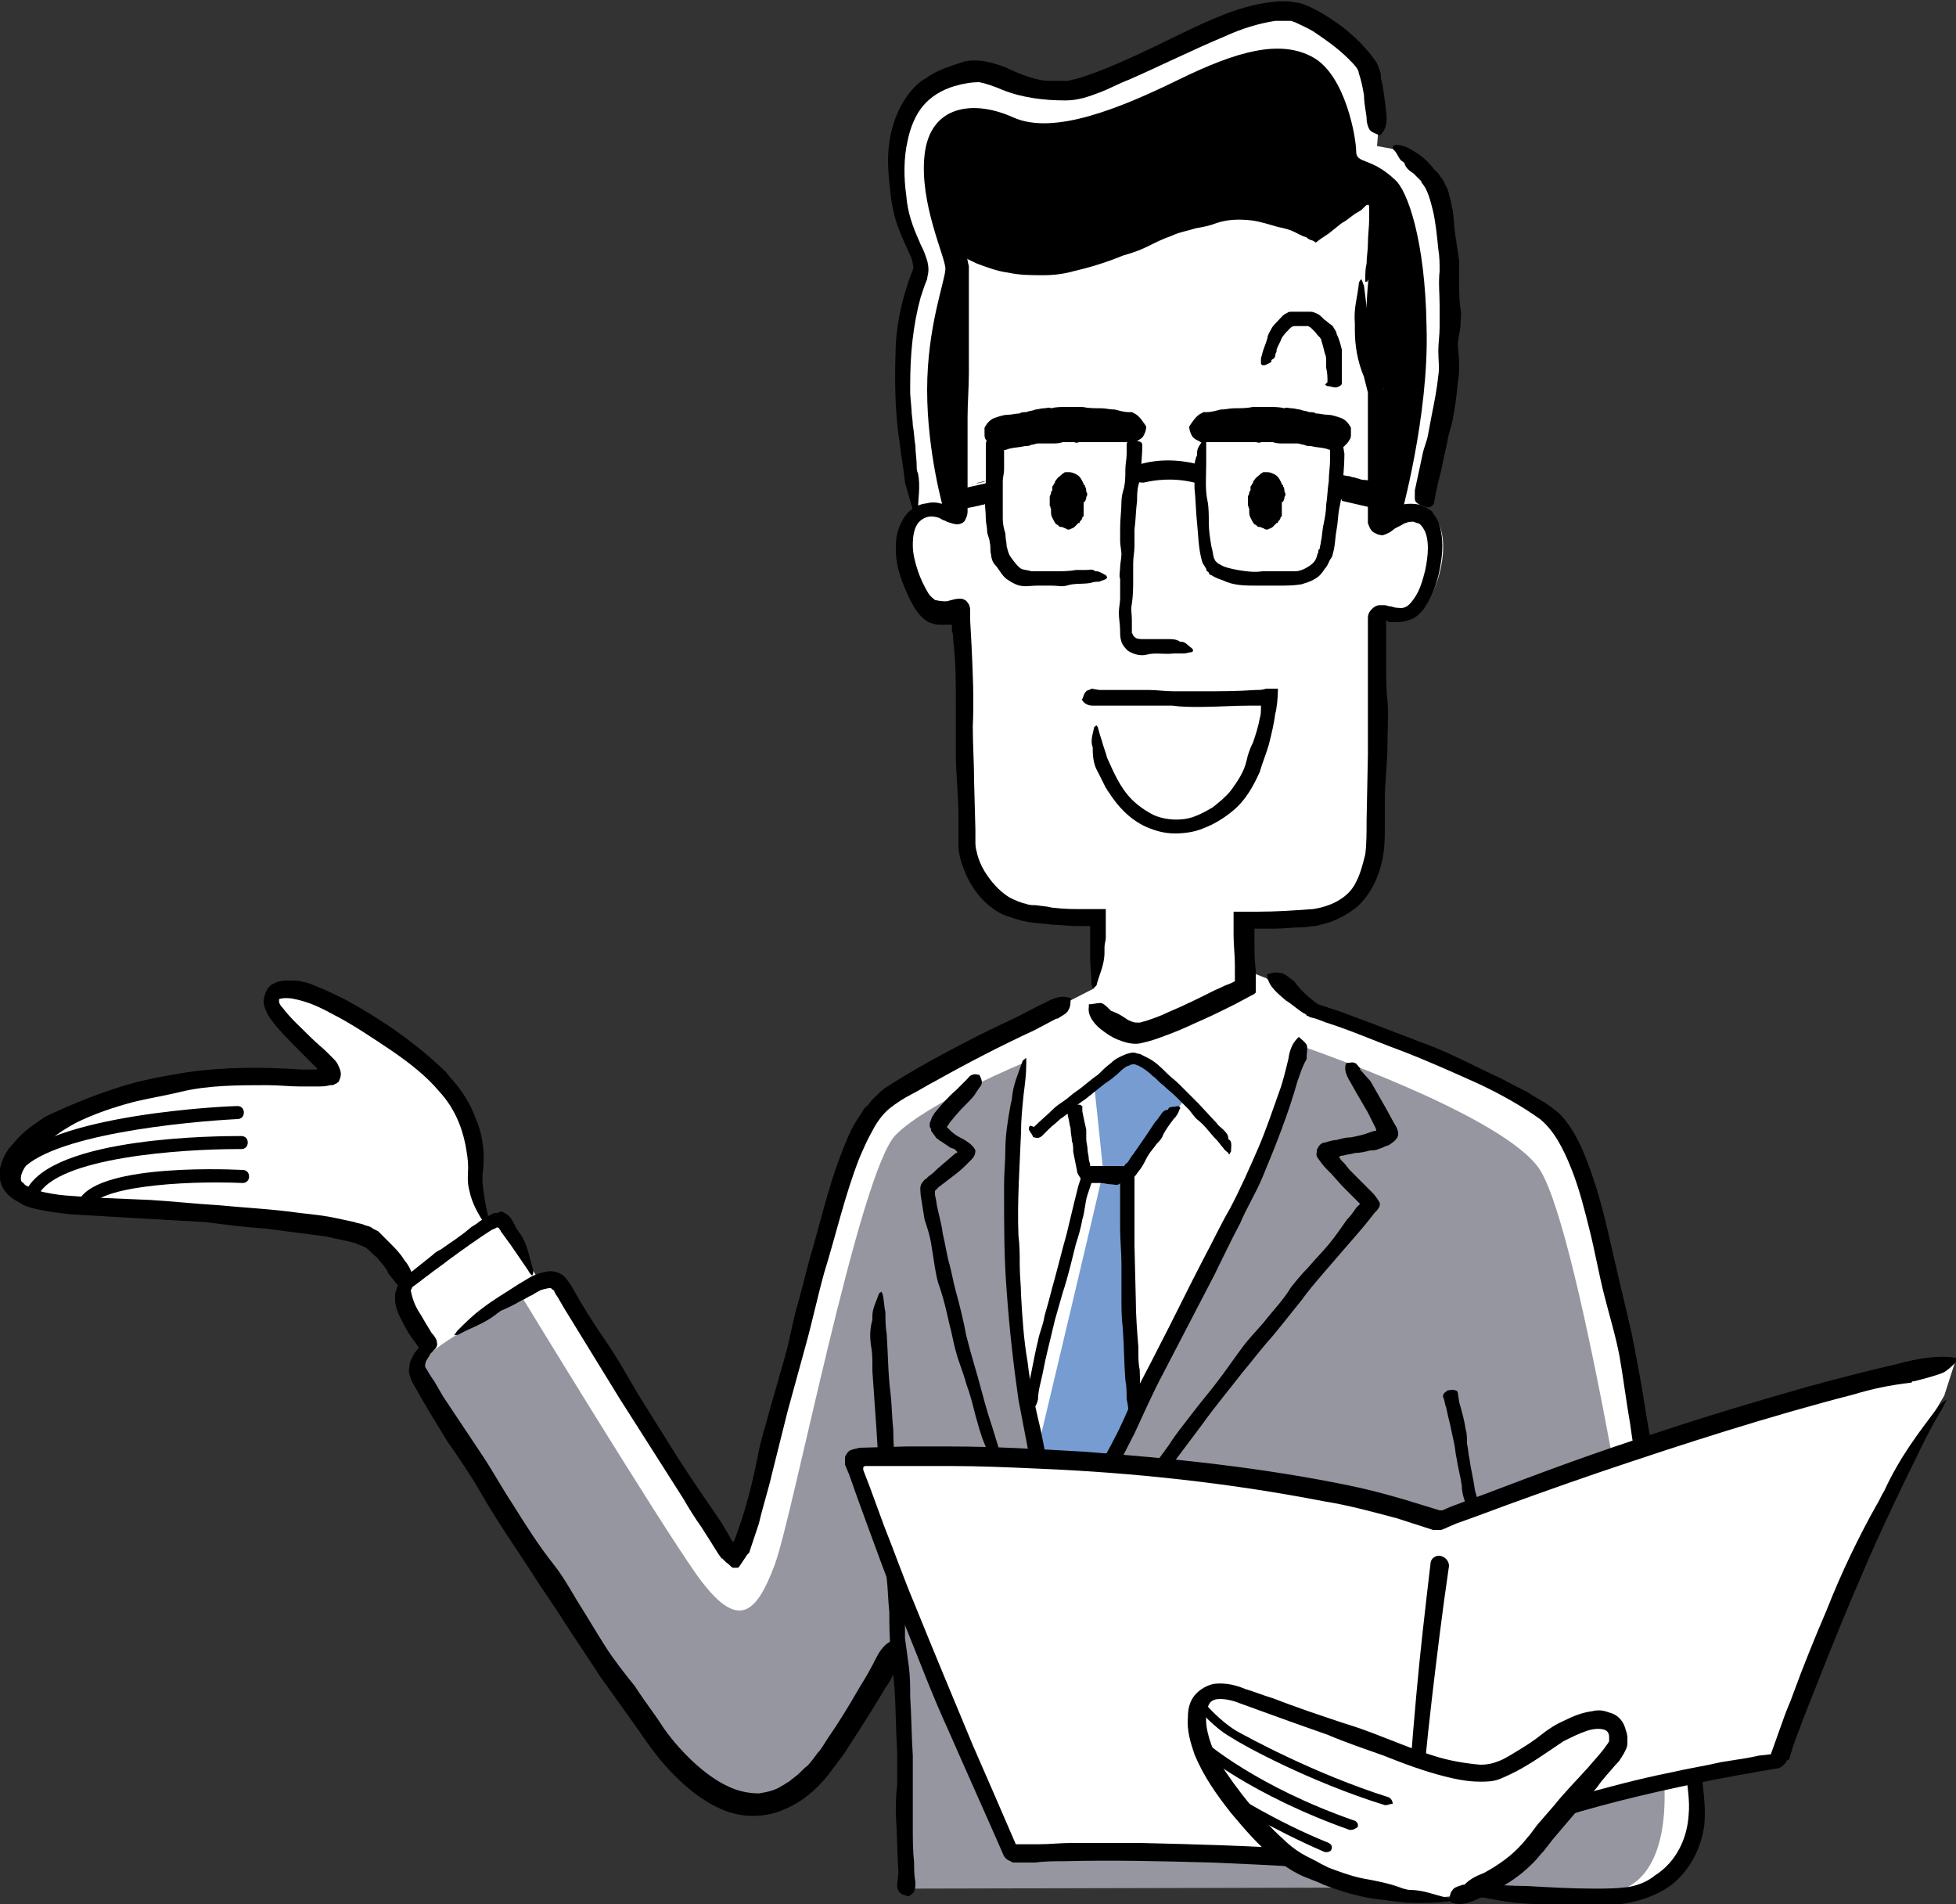 <?xml version="1.0" encoding="utf-8"?>
<!-- Generator: Adobe Illustrator 27.9.0, SVG Export Plug-In . SVG Version: 6.00 Build 0)  -->
<svg version="1.1" id="レイヤー_1" xmlns="http://www.w3.org/2000/svg" xmlns:xlink="http://www.w3.org/1999/xlink" x="0px"
	 y="0px" viewBox="0 0 150 146" style="enable-background:new 0 0 150 146;" xml:space="preserve">
<rect x="0" y="0" width="150" height="146" fill="#333333" stroke="none"/>
<style type="text/css">
	.st0{fill:#FFFFFF;}
	.st1{fill:#9696A0;}
	.st2{fill:#769CD2;}
</style>
<g>
	<g>
		<g>
			<g>
				<g>
					<path class="st0" d="M129.9,138.1c-0.3-4.3-3.5-25.7-5.7-36.4c-2.2-10.7-3.4-14.5-5.7-16.3c-3.8-2.9-17.4-7.6-17.9-7.7
						c-0.5-0.2-3.5-2.7-3.5-2.7l-6.6-2.6l-8.4,4.3c0,0-11.6,5.4-14.3,7.6c-2.7,2.2-3.9,9.3-6.1,16.9c-2,6.7-3.4,13.6-5.3,18.3
						c-0.1,0.2-0.3,0.2-0.3,0.1c-2-2.9-11.9-19-12.9-20.8c-0.4-0.8-1.2-0.7-1.8-0.5c-0.8-1.4-2.7-4.5-3-4.5c-0.3,0-6,4-7,5
						c-0.8,0.8,1.3,3.8,1.8,4.5c0.1,0.1,0,0.2,0,0.3c-0.3,0.3-1.2,1.1-0.8,1.9c0.4,0.9,15.4,25,18.6,28.9c3.2,3.9,8,7.3,12.6,0.5
						c3.8-5.6,5.4-9.4,5.4-9.4l0.2,4c0.1,2.8,0.2,5,0.3,6.1c0.1,4.1,0.4,9.1,0.4,9.1l38.4-0.3c0,0,10.3,0.9,14.9,0.9
						C127.6,145.3,130.2,142.4,129.9,138.1z"/>
				</g>
			</g>
		</g>
	</g>
	<g>
		<g>
			<g>
				<g>
					<path class="st1" d="M78.7,81.4c0,0-7.5,3.1-10,5.6c-2.8,2.8-7.9,29.3-9.3,33c-1.4,3.7-2.8,5.2-6,0.7
						C50.3,116.3,40,99.4,40,99.4s-5.7,3.2-6.8,4.2c-1.2,1-0.7,1.9-0.2,3c0.5,1.1,14.5,23.2,17.5,26.7c2.9,3.5,4.7,6,9.3,5
						c4.5-0.9,9.4-11.7,9.4-11.7l0.7,18.2l42.9-0.1c0,0,8.7,0.8,11.1,0.3c2.4-0.5,4.5-3.4,3.5-10.7c-1-6.8-6.1-39.5-9.3-44.6
						c-2.7-4.2-18.3-9.5-18.3-9.5S99.2,83,97,88.6c-2.2,5.6-15.8,30.9-15.8,30.9s-2.8-11.4-3.6-21.3C76.9,88.2,78.7,81.4,78.7,81.4z
						"/>
				</g>
			</g>
		</g>
	</g>
	<g>
		<g>
			<g>
				<g>
					<path class="st2" d="M83.9,83.1c0,0,0.7,6.6,0.7,6.7c0,0.2-5,21.2-5,21.2s1.8,5.3,2.4,5.5c0.6,0.2,5-8.5,5-8.5L86.4,90l4.3-5.5
						c0,0-2.7-3.1-3.9-3.1C86.1,81.4,83.9,83.1,83.9,83.1z"/>
				</g>
			</g>
		</g>
	</g>
	<g>
		<g>
			<g>
				<g>
					<g>
						<path d="M111.9,107.5c0.2,0.7,0.4,1.4,0.5,2.1c0.1,0.3,0.1,0.7,0.1,1.1c0.1,0.4,0.1,0.8,0.2,1.2c0.1,0.8,0.3,1.5,0.4,2.3
							c0.1,0.5,0.3,0.9,0.4,1.4c0.1,0.4,0.2,0.9,0.3,1.3c0.1,0.4,0.2,0.8,0.3,1.2c0.2,0.6,0.3,1.3,0.4,1.9c0,0.4,0.2,0.9,0.2,1.3
							l0.4,2.3l0.4,2c0,0.1,0,0.1,0,0.2c0,0.2,0.1,0.5,0.1,0.7c0.1,0.3,0.1,0.6,0,0.9c0,0,0,0.1,0,0.1c0.1,0.3-0.2,0.6-0.3,0.9
							c0,0-0.1,0.1-0.2,0.1c0,0-0.1-0.1-0.1-0.1c-0.1-0.2-0.1-0.4-0.2-0.6c0-0.3-0.1-0.5-0.1-0.8c-0.1-0.7-0.1-1.5-0.4-2.2
							c-0.1-0.4-0.1-0.8-0.2-1.3c-0.1-0.5-0.1-0.9-0.2-1.4c-0.1-0.5-0.3-1-0.4-1.4c-0.1-0.4-0.1-0.8-0.2-1.2c-0.1-0.5-0.2-1-0.4-1.5
							c-0.1-0.3-0.1-0.6-0.2-0.9c-0.1-0.4-0.1-0.7-0.1-1.1c-0.1-0.3-0.2-0.7-0.3-1c-0.1-0.3-0.2-0.7-0.2-1.1
							c-0.1-0.7-0.3-1.4-0.4-2.1c-0.1-0.4-0.1-0.8-0.2-1.2c-0.1-0.5-0.2-0.9-0.3-1.4c-0.1-0.4-0.2-0.8-0.3-1.3
							c-0.1-0.2-0.1-0.5-0.2-0.7c-0.1-0.2,0-0.4,0.2-0.5c0,0,0.1-0.1,0.1-0.1c0.2,0,0.4-0.1,0.6,0c0.1,0,0.2,0.1,0.2,0.2
							c0,0,0,0,0,0L111.9,107.5L111.9,107.5z"/>
					</g>
				</g>
			</g>
		</g>
	</g>
	<g>
		<g>
			<g>
				<g>
					<path class="st0" d="M31.6,98.9c0,0-0.6-2.3-2.9-3.9c-2.3-1.7-17.5-1.4-24.4-2.3c-6.6-0.8-3.4-4.8,1.9-7.4
						c8.3-4.2,18.6-1.7,19.2-2.6c0.6-0.9-6.3-5.6-4-6.5c2.3-0.8,10.7,4.6,13.1,7.9c1.8,2.5,1.7,5.5,1.8,6.6c0.2,1.7,1.4,3.7,1.4,3.7
						S35.7,95.9,31.6,98.9z"/>
				</g>
			</g>
		</g>
	</g>
	<g>
		<g>
			<g>
				<g>
					<g>
						<path d="M28.9,96.4c-0.3-0.2-0.5-0.5-0.8-0.7c-0.1-0.1-0.2-0.1-0.4-0.2l-0.5-0.2c-0.7-0.2-1.4-0.3-2.2-0.5
							c-1.5-0.2-3.1-0.4-4.6-0.6c-1.5-0.1-3.1-0.3-4.6-0.5c-1.8-0.1-3.6-0.2-5.3-0.3l-5.1-0.3c-0.9-0.1-1.7-0.2-2.6-0.4
							c-0.4-0.1-0.9-0.2-1.3-0.5c-0.4-0.2-0.9-0.5-1.2-1c-0.4-0.6-0.4-1.4-0.2-2c0.2-0.6,0.5-1.1,0.9-1.5c0.7-0.9,1.6-1.5,2.5-2.1
							C5.2,84.8,7.1,84,9,83.4c1.8-0.6,3.6-0.9,5.4-1.2c2.9-0.4,5.8-0.4,8.7-0.2l0.6,0l0.4,0c0.1,0,0.1,0,0.2,0c0,0,0-0.1,0-0.1
							c0,0,0,0-0.1-0.1c-0.4-0.4-0.8-0.8-1.2-1.2c-0.6-0.6-1.2-1.2-1.8-1.9c-0.3-0.4-0.6-0.7-0.8-1.2c-0.1-0.3-0.3-0.6-0.1-1.2
							c0.1-0.3,0.2-0.5,0.4-0.7c0.2-0.2,0.4-0.2,0.5-0.3c0.7-0.2,1.2-0.1,1.7-0.1c0.5,0.1,0.9,0.2,1.3,0.4c0.8,0.3,1.6,0.7,2.4,1.1
							c2.7,1.5,5.2,3.2,7.5,5.4c0.2,0.2,0.4,0.5,0.6,0.7c0.8,0.9,1.4,1.9,1.8,3c0.6,1.4,0.7,2.9,0.5,4.3c0,0.2,0,0.4,0,0.5
							c0.1,1.1,0.3,2.2,0.6,3.3c0.1,0.2,0,0.3,0,0.5c-0.1-0.2-0.3-0.3-0.4-0.5c-0.5-0.8-1-1.6-1.2-2.6c-0.2-0.7-0.1-1.3-0.1-1.8
							c0-0.6-0.1-1.1-0.2-1.7c-0.3-1.5-0.9-2.9-2-4.1c-1-1.2-2.3-2.2-3.6-3.1c-1.5-1-3.1-2.1-4.7-2.9c-0.9-0.5-1.8-0.9-2.8-1.1
							c-0.4-0.1-0.9-0.1-1.2,0c0,0,0,0,0,0.1c0,0,0,0.1,0,0.1c0,0.1,0.1,0.3,0.3,0.5c0.6,0.8,1.4,1.5,2.2,2.3
							c0.4,0.4,0.8,0.7,1.2,1.1c0.1,0.1,0.2,0.2,0.4,0.4c0.2,0.2,0.3,0.3,0.4,0.5c0.2,0.4,0.3,0.7,0.2,1c0,0.1-0.1,0.2-0.1,0.3
							c-0.1,0.1-0.2,0.2-0.3,0.2c-0.1,0.1-0.2,0.1-0.4,0.1c-0.3,0.1-0.7,0.1-1,0.1l-0.4,0l-0.3,0l-0.6,0c-0.8,0-1.6-0.1-2.5-0.1
							c-2.2,0-4.5,0-6.6,0.5c-1.2,0.3-2.5,0.5-3.7,0.8c-1.5,0.4-3,0.9-4.4,1.6c-1.3,0.7-2.5,1.6-3.4,2.7c-0.4,0.5-0.8,1.1-0.8,1.5
							c0,0.2,0,0.3,0.2,0.4c0.1,0.2,0.4,0.3,0.7,0.4c0.6,0.3,1.3,0.4,2,0.5c0.7,0.1,1.5,0.1,2.3,0.2l4.7,0.2
							c1.7,0.1,3.5,0.3,5.2,0.4c2.1,0.2,4.2,0.3,6.3,0.6c0.9,0.1,1.9,0.2,2.8,0.4c0.5,0.1,0.9,0.2,1.4,0.3c0.2,0.1,0.5,0.1,0.7,0.2
							c0.2,0.1,0.5,0.1,0.7,0.3l0.4,0.2c0.1,0.1,0.2,0.2,0.3,0.3c0.2,0.2,0.4,0.4,0.6,0.6c0.4,0.4,0.8,0.8,1.1,1.3
							c0.6,0.7,0.8,1.5,0.6,2.1c0,0.1-0.1,0.2-0.1,0.2c-0.3-0.1-0.6-0.1-0.9-0.3c-0.2-0.1-0.4-0.5-0.7-0.8c0,0,0-0.1-0.1-0.1
							C29.7,97.3,29.3,96.9,28.9,96.4L28.9,96.4z"/>
					</g>
				</g>
			</g>
		</g>
	</g>
	<g>
		<g>
			<g>
				<g>
					<g>
						<path d="M1.2,90C1.1,90,1,90,0.9,90c-0.2-0.2-0.3-0.5-0.1-0.7c2.8-3.9,16.8-4.5,17.4-4.5c0.3,0,0.5,0.2,0.5,0.5
							c0,0.3-0.2,0.5-0.5,0.5c-3.9,0.2-14.6,1.2-16.7,4.1C1.5,90,1.3,90,1.2,90z"/>
					</g>
				</g>
			</g>
		</g>
		<g>
			<g>
				<g>
					<g>
						<path d="M2.4,92c-0.1,0-0.1,0-0.2,0C2,91.9,1.9,91.6,2,91.3c2-4.2,15-4.2,16.5-4.2c0.3,0,0.5,0.2,0.5,0.5
							c0,0.3-0.2,0.5-0.5,0.5c-0.1,0-0.2,0-0.3,0c-4.1,0-13.9,0.6-15.3,3.6C2.8,91.9,2.6,92,2.4,92z"/>
					</g>
				</g>
			</g>
		</g>
		<g>
			<g>
				<g>
					<g>
						<path d="M6.4,93.1C6.4,93.1,6.3,93.1,6.4,93.1C6,93,5.9,92.8,5.9,92.5c0.5-3.2,10.7-2.9,12.7-2.8c0.3,0,0.5,0.2,0.5,0.5
							c0,0.3-0.2,0.5-0.5,0.5c-4.7-0.2-11.4,0.3-11.7,2C6.8,92.9,6.6,93.1,6.4,93.1z"/>
					</g>
				</g>
			</g>
		</g>
	</g>
	<g>
		<g>
			<g>
				<g>
					<g>
						<path d="M79.3,79c-2.6,1.2-5.1,2.5-7.6,3.9c-0.6,0.3-1.2,0.7-1.8,1c-0.6,0.3-1.2,0.7-1.7,1.1c-0.5,0.4-1,1.1-1.3,1.7
							c-0.4,0.7-0.7,1.4-1,2.1c-1.1,2.8-1.8,5.9-2.7,8.8c-0.5,1.8-0.9,3.7-1.4,5.5l-1.4,5.1c-0.4,1.6-0.8,3.2-1.2,4.8
							c-0.3,1.3-0.7,2.5-1,3.8l-0.3,0.9l-0.4,1.2c0,0.1-0.1,0.2-0.1,0.2l-0.1,0.1l-0.2,0.3l-0.4,0.6c0,0-0.1,0.1-0.1,0.1
							c0,0-0.1,0-0.1,0c-0.1,0-0.2,0-0.3,0c-0.2-0.1-0.3-0.3-0.5-0.4l-0.3-0.3c-0.1,0-0.1-0.1-0.2-0.2l-0.2-0.3l-0.5-0.8l-0.7-1.1
							c-0.5-0.7-1-1.5-1.4-2.2l-4.9-7.7l-4.3-7c-0.1-0.2-0.3-0.5-0.4-0.7l-0.2-0.3l-0.1-0.2c0-0.1-0.1-0.1-0.1-0.1
							c-0.1-0.1-0.1-0.1-0.1-0.1c-0.1-0.1-0.4,0-0.8,0.1c-0.2,0.1-0.4,0.2-0.7,0.4c-0.3,0.1-0.5,0.3-0.8,0.4
							c-0.5,0.3-1.1,0.6-1.6,0.8c-0.1,0.1-0.3,0.2-0.4,0.3c-0.9,0.7-1.9,1-2.8,1.5c-0.1,0.1-0.3,0-0.4,0.1c0.1-0.1,0.2-0.3,0.3-0.4
							c0.6-0.6,1.2-1.2,1.9-1.7c0.9-0.7,1.8-1.2,2.7-1.8l1-0.6c0.4-0.2,0.7-0.3,1.2-0.4c0.4-0.1,1,0,1.4,0.4
							c0.2,0.2,0.3,0.4,0.4,0.5l0.3,0.5c0.7,1.3,1.5,2.5,2.3,3.7c1,1.4,1.8,2.9,2.7,4.4c1,1.6,2,3.2,3,4.8c1.1,1.7,2.2,3.3,3.3,4.9
							l0.6,1l0.2,0.4c0,0,0.1,0.1,0.1,0.1c0.1,0,0.1-0.1,0.1-0.1l0.1-0.2l0.1-0.3c0.7-1.9,1.2-3.9,1.6-5.9c0.2-1.2,0.6-2.3,0.9-3.5
							c0.4-1.4,0.8-2.8,1.2-4.2c0.4-1.4,0.6-2.8,1-4.1c0.4-1.4,0.7-2.8,1.1-4.1c0.8-2.8,1.4-5.5,2.6-8.3c0.3-0.8,0.7-1.5,1.2-2.2
							c0.1-0.2,0.2-0.4,0.4-0.5l0.4-0.5c0.3-0.3,0.7-0.7,1-0.9c1.7-1.1,3.3-2,5-2.9c1.5-0.8,3.1-1.6,4.6-2.3
							c0.9-0.4,1.7-0.9,2.6-1.3c0.7-0.4,1.3-0.6,1.9-0.4c0.1,0,0.2,0,0.1,0.1c0,0.3,0,0.6-0.2,0.9c-0.1,0.2-0.5,0.4-0.8,0.6
							c0,0-0.1,0-0.1,0L79.3,79L79.3,79z"/>
					</g>
				</g>
			</g>
		</g>
	</g>
	<g>
		<g>
			<g>
				<g>
					<g>
						<path d="M100.8,76.8c0.1,0.1,0.2,0.1,0.2,0.1l0,0c0,0,0,0.1-0.1,0.1l-0.1,0.2l-0.1,0.2c0.1-0.2-0.2,0.6,0.2-0.5l0,0l0,0l0,0
							l0,0l0.2,0.1l0.6,0.2l1.2,0.4l2.4,0.9c1.6,0.6,3.1,1.2,4.7,1.8c1.5,0.6,3,1.4,4.5,2.1c0.9,0.4,1.7,0.9,2.6,1.3
							c0.4,0.3,0.8,0.5,1.3,0.8c0.2,0.1,0.4,0.3,0.6,0.4c0.2,0.2,0.4,0.3,0.6,0.5c0.7,0.7,1.2,1.6,1.6,2.4c0.4,0.9,0.7,1.7,1,2.6
							c0.6,1.8,1,3.5,1.4,5.3c0.5,2.1,1,4.3,1.5,6.4c0.4,2,0.8,4.1,1.1,6.1c0.3,1.9,0.7,3.8,1,5.7c0.6,3,1.1,6,1.5,9.1
							c0.3,2,0.6,4,0.9,6c0.3,1.8,0.5,3.5,0.7,5.3c0.1,0.9,0.2,1.8,0.3,2.7c0.1,0.9,0.2,1.9,0.1,2.9c-0.2,1.7-1.1,3.5-2.5,4.6
							c-1.5,1.1-3.3,1.5-5,1.6c-0.3,0-0.6,0-1,0l-3.5-0.1c-1.5,0-2.9-0.1-4.3-0.4c-0.2,0-0.4-0.1-0.6-0.1c-1.4-0.1-2.5-0.5-3.6-0.9
							c-0.2-0.1-0.3-0.2-0.4-0.3c0.2,0,0.4,0,0.6,0c1,0,2,0.1,2.9,0.1c1.3,0.1,2.5,0.2,3.8,0.2c1.7,0.1,3.4,0.2,5.1,0.2
							c0.9,0,1.7,0,2.5-0.1c0.8-0.1,1.6-0.4,2.2-0.9c1.6-1,2.5-2.8,2.6-4.7c0.1-1-0.1-2.1-0.2-3.2c-0.1-1.1-0.3-2.2-0.4-3.3
							c-0.3-2.3-0.8-4.5-1.1-6.8c-0.3-1.8-0.5-3.6-0.8-5.5c-0.4-2.4-0.7-4.7-1.3-7.1c-0.3-1.3-0.5-2.7-0.7-4.1
							c-0.3-1.7-0.5-3.4-0.8-5.1c-0.3-1.6-0.8-3.2-1.2-4.8c-0.4-1.6-0.7-3.3-1.1-4.9c-0.4-1.6-0.8-3.2-1.4-4.7
							c-0.6-1.5-1.3-2.9-2.4-3.8c-1.4-1-3-1.9-4.7-2.7c-2-0.9-4-1.8-6.1-2.6c-1.9-0.7-3.7-1.5-5.6-2.1l-0.8-0.3l-0.4-0.1
							c-0.1,0-0.1-0.1-0.2-0.1c-0.1,0-0.1,0-0.1-0.1c-0.1,0-0.1-0.1-0.2-0.1c-0.5-0.3-0.9-0.7-1.4-1c-0.7-0.6-1.3-1.1-1.4-1.8
							c0-0.1-0.1-0.2,0-0.2c0.3-0.1,0.6-0.2,1-0.1c0.3,0,0.7,0.4,1,0.6c0,0,0.1,0.1,0.1,0.1C99.7,75.9,100.3,76.4,100.8,76.8
							L100.8,76.8z"/>
					</g>
				</g>
			</g>
		</g>
	</g>
	<g>
		<g>
			<g>
				<g>
					<g>
						<path d="M68.9,143.6c-0.1-1.5-0.1-3-0.2-4.5c0-0.7,0-1.5,0.1-2.2c0-0.9,0-1.7,0-2.6c-0.1-1.6-0.1-3.3-0.2-4.9
							c-0.1-1-0.2-2-0.3-3c-0.1-0.9-0.1-1.9-0.1-2.8c-0.1-0.9-0.1-1.7-0.2-2.6c-0.1-1.4-0.3-2.7-0.3-4.1c0-0.9-0.1-1.8-0.2-2.7
							l-0.3-4.8l-0.3-4.3c0-0.1,0-0.3,0-0.4c0-0.5,0-1-0.1-1.5c-0.1-0.7-0.1-1.3,0.1-2c0-0.1,0-0.2,0-0.3c0-0.6,0.3-1.1,0.5-1.7
							c0-0.1,0.2-0.1,0.2-0.2c0,0.1,0.1,0.2,0.1,0.3c0.1,0.4,0.1,0.9,0.2,1.3c0,0.6,0,1.1,0.1,1.7c0.1,1.5,0.1,3.1,0.3,4.6
							c0.1,0.9,0.1,1.8,0.2,2.7c0,1,0.1,2,0.1,3c0.1,1,0.2,2.1,0.3,3.1c0.1,0.8,0.1,1.7,0.1,2.5c0.1,1.1,0.1,2.2,0.3,3.2
							c0.1,0.6,0.1,1.3,0.1,1.9c0,0.8,0,1.5,0,2.3c0.1,0.7,0.2,1.5,0.3,2.2c0.1,0.8,0.1,1.5,0.1,2.3c0.1,1.5,0.1,3,0.2,4.5
							c0,0.8,0,1.7,0,2.5c0,1,0,2,0,3c0,0.9,0,1.8,0.1,2.7c0,0.5,0,1,0.1,1.5c0,0.4,0,0.8-0.4,1c0,0-0.1,0.1-0.1,0.1
							c-0.3-0.1-0.5-0.1-0.7-0.3c-0.1-0.1-0.2-0.3-0.2-0.5c0,0,0,0,0-0.1L68.9,143.6L68.9,143.6z"/>
					</g>
				</g>
			</g>
		</g>
	</g>
	<g>
		<g>
			<g>
				<g>
					<g>
						<path d="M99.5,82.9c-0.7,2.5-1.7,5-2.7,7.4c-0.5,1.2-1.2,2.3-1.7,3.5c-0.7,1.3-1.3,2.6-2,4c-1.3,2.5-2.6,5-3.9,7.5
							c-0.8,1.5-1.5,3.1-2.2,4.6l-2.2,4.3c-0.6,1.2-1.2,2.5-1.9,3.7c-0.1,0.2-0.3,0.4-0.5,0.5c-0.4,0.3-1,0.3-1.4,0
							c-0.2-0.1-0.4-0.3-0.5-0.5c-0.1-0.1-0.1-0.2-0.1-0.4l-0.1-0.3c-0.2-0.6-0.4-1.1-0.5-1.7c-0.3-1.2-0.6-2.3-0.8-3.5
							c-0.3-1.6-0.6-3.1-0.9-4.7c-0.4-2.8-0.7-5.5-0.9-8.3c-0.2-2.5-0.2-5-0.2-7.5c0-0.2,0-0.5,0-0.7c0-0.9,0.1-1.8,0.1-2.7
							c0-1.1,0.2-2.3,0.4-3.4c0-0.1,0.1-0.3,0.1-0.5c0.1-1.1,0.5-1.9,0.8-2.8c0-0.1,0.2-0.2,0.3-0.3c0,0.2,0,0.3,0,0.5
							c0,0.8-0.1,1.5-0.2,2.3c-0.1,1-0.2,1.9-0.2,2.9c-0.1,2.6-0.3,5.3-0.2,7.9c0.1,0.8,0.1,1.5,0.1,2.3c0,0.8,0.1,1.6,0.1,2.3
							c0.1,1.7,0.2,3.4,0.5,5.1c0.2,1.8,0.6,3.5,1,5.2c0.3,1.4,0.5,2.8,0.9,4.2c0.2,0.9,0.4,1.7,0.7,2.5l0.2,0.6
							c0,0.1,0,0.1,0.1,0.1c0.1,0.1,0.2,0,0.2-0.1l0,0l0.1-0.1c0.4-1,1-2,1.5-2.9c0.6-1.2,1.3-2.3,1.9-3.5c0.6-1.1,1.1-2.3,1.6-3.5
							c0.6-1.2,1.2-2.3,1.8-3.5c1.2-2.3,2.3-4.6,3.5-6.9c0.7-1.3,1.3-2.6,2-3.8c0.8-1.5,1.5-3.1,2.2-4.7c0.6-1.4,1.1-2.9,1.6-4.3
							c0.3-0.8,0.5-1.7,0.7-2.5c0.1-0.7,0.3-1.2,0.7-1.6c0,0,0.1-0.1,0.1-0.1c0.2,0.2,0.4,0.3,0.6,0.6c0.1,0.2,0,0.6,0,1
							c0,0,0,0.1,0,0.1C99.8,81.9,99.7,82.4,99.5,82.9L99.5,82.9z"/>
					</g>
				</g>
			</g>
		</g>
	</g>
	<g>
		<g>
			<g>
				<g>
					<g>
						<path d="M79.3,86.4c0.5-0.5,1-0.9,1.5-1.4c0.2-0.2,0.5-0.4,0.8-0.6c0.3-0.2,0.6-0.5,0.9-0.7c0.6-0.4,1.1-0.9,1.7-1.3
							c0.3-0.3,0.6-0.6,1-0.9c0.3-0.3,0.7-0.5,1.2-0.7c0.1,0,0.3-0.1,0.5-0.1c0.2,0,0.3,0.1,0.5,0.1c0.2,0.1,0.4,0.2,0.6,0.3
							c0.6,0.3,1,0.7,1.5,1.2c0.3,0.3,0.6,0.5,0.9,0.8c0.5,0.5,1,1,1.5,1.5l1.3,1.4c0,0,0.1,0.1,0.1,0.1c0.1,0.2,0.3,0.3,0.5,0.5
							c0.2,0.2,0.4,0.4,0.4,0.7c0,0,0,0.1,0.1,0.1c0.2,0.2,0.1,0.6,0.1,0.9c0,0-0.1,0.1-0.1,0.2c0,0-0.1,0-0.1-0.1
							c-0.1-0.1-0.3-0.2-0.4-0.4c-0.2-0.2-0.3-0.4-0.5-0.6c-0.5-0.5-0.8-1-1.4-1.5c-0.3-0.2-0.5-0.6-0.8-0.9
							c-0.3-0.3-0.6-0.6-0.9-0.9c-0.3-0.3-0.7-0.6-1-0.9c-0.3-0.2-0.5-0.5-0.8-0.7c-0.3-0.3-0.7-0.6-1.1-0.8c-0.1,0-0.2-0.1-0.3-0.1
							c-0.1,0,0,0-0.1,0c0,0-0.2,0-0.3,0.1c-0.1,0-0.3,0.1-0.4,0.2c-0.3,0.2-0.4,0.4-0.7,0.6c-0.2,0.2-0.5,0.4-0.8,0.6
							c-0.5,0.4-1,0.8-1.5,1.2c-0.3,0.2-0.6,0.4-0.9,0.7c-0.3,0.3-0.7,0.6-1,0.8c-0.3,0.3-0.6,0.5-0.9,0.8c-0.2,0.2-0.3,0.3-0.5,0.5
							c-0.1,0.1-0.3,0.2-0.6,0.1c0,0-0.1,0-0.1-0.1c-0.1-0.2-0.2-0.3-0.3-0.5c0-0.1,0-0.2,0.1-0.3c0,0,0,0,0,0L79.3,86.4L79.3,86.4z
							"/>
					</g>
				</g>
			</g>
		</g>
	</g>
	<g>
		<g>
			<g>
				<g>
					<g>
						<path d="M83,85.2c0.1,0.5,0.2,1,0.3,1.4c0,0.2,0,0.5,0,0.7c0,0.3,0.1,0.6,0.1,0.8c0,0.3,0.1,0.5,0.1,0.8
							c0,0.1,0.1,0.3,0.1,0.4l0,0.2c0,0,0,0.1,0,0.1c0,0.1,0.1,0.1,0.1,0.1c0,0,0.2,0,0.4,0c0.3,0,0.6,0,0.9,0c0.3,0,0.6,0,0.8-0.1
							l0.2,0l0,0c0,0,0,0,0,0c0,0,0.1-0.1,0.2-0.2c0.1-0.1,0.1-0.2,0.2-0.2c0.2-0.2,0.3-0.5,0.5-0.7l0.9-1.3l0.8-1.2
							c0,0,0.1-0.1,0.1-0.1c0.1-0.1,0.2-0.3,0.3-0.4c0.1-0.2,0.3-0.4,0.5-0.4c0,0,0.1,0,0.1-0.1c0.1-0.2,0.5-0.1,0.7-0.2
							c0,0,0.1,0,0.2,0.1c0,0,0,0.1,0,0.1c-0.1,0.1-0.1,0.3-0.2,0.4c-0.1,0.2-0.2,0.3-0.3,0.4c-0.3,0.4-0.6,0.8-0.8,1.2
							c-0.1,0.3-0.3,0.5-0.5,0.7c-0.2,0.3-0.4,0.5-0.6,0.8c-0.2,0.3-0.3,0.6-0.5,0.9c-0.1,0.2-0.3,0.4-0.5,0.7
							c-0.1,0.1-0.3,0.4-0.6,0.5c-0.1,0.1-0.3,0.1-0.4,0.1c-0.1,0-0.2,0-0.3,0.1c-0.2,0.1-0.4,0-0.6,0c-0.3,0-0.5-0.1-0.8-0.1
							c-0.1,0-0.3,0-0.4,0c-0.1,0-0.1,0-0.2,0c-0.1,0-0.2,0-0.3,0c-0.1,0-0.2,0-0.3-0.1c-0.1,0-0.2-0.1-0.3-0.2
							c-0.1-0.2-0.3-0.4-0.3-0.6c-0.1-0.5-0.2-1-0.3-1.5c0-0.3,0-0.6-0.1-0.8c0-0.3-0.1-0.6-0.1-1c-0.1-0.3-0.1-0.6-0.2-0.9
							c0-0.2-0.1-0.3-0.1-0.5c0-0.1,0-0.3,0.3-0.4c0,0,0.1,0,0.1,0c0.2,0,0.4,0,0.6,0c0.1,0,0.1,0.1,0.2,0.1c0,0,0,0,0,0L83,85.2
							L83,85.2z"/>
					</g>
				</g>
			</g>
		</g>
	</g>
	<g>
		<g>
			<g>
				<g>
					<g>
						<path d="M78.8,106.6c0.3-1.3,0.5-2.6,0.8-3.8c0.1-0.6,0.4-1.2,0.5-1.9c0.2-0.7,0.4-1.4,0.6-2.2c0.4-1.4,0.7-2.7,1.1-4.1
							c0.2-0.8,0.4-1.7,0.6-2.5c0.1-0.4,0.2-0.8,0.3-1.2l0.2-0.6l0.1-0.2c0-0.1,0.1-0.2,0.1-0.2c0.1-0.1,0.2-0.3,0.3-0.4
							c0.1-0.1,0.3-0.1,0.4-0.1l0.4,0l0.6,0c0.4,0,0.8,0,1.2,0c0.5,0,1,0.4,1,0.9c0,0.3,0,0.7,0,1c0,0.6,0,1.2,0,1.8
							c0,0.8,0,1.6,0,2.4l0.1,4.1c0,1.2,0.1,2.5,0.2,3.7c0,0.1,0,0.2,0,0.4c0,0.4,0,0.9,0.1,1.3c0,0.6,0.1,1.1-0.1,1.7
							c0,0.1,0,0.2,0,0.2c0,0.5-0.2,1-0.4,1.5c0,0.1-0.1,0.1-0.2,0.2c0-0.1-0.1-0.2-0.1-0.2c-0.1-0.4-0.1-0.8-0.2-1.1
							c0-0.5,0-1-0.1-1.5c-0.1-1.3-0.1-2.7-0.2-4c-0.1-0.8-0.1-1.6-0.1-2.3c0-0.9,0-1.7,0-2.6c0-0.9-0.1-1.8-0.1-2.7
							c0-0.7,0-1.4,0-2.1c0-0.5,0-0.9,0-1.4c0-0.1,0-0.1-0.1-0.2c0,0-0.1,0-0.1,0c0,0,0,0,0,0l-0.1,0l-0.2,0c-0.3,0-0.5,0-0.8,0
							l-0.4,0l-0.2,0c-0.1,0,0,0-0.1,0c0,0,0,0-0.1,0c0,0,0,0,0,0l-0.1,0.2c-0.1,0.3-0.2,0.6-0.3,0.9c-0.2,0.6-0.2,1.3-0.4,1.9
							c-0.1,0.6-0.3,1.3-0.5,1.9c-0.3,1.2-0.6,2.5-1,3.7c-0.2,0.7-0.4,1.4-0.6,2.1c-0.2,0.8-0.4,1.7-0.6,2.5
							c-0.2,0.8-0.3,1.5-0.5,2.3c-0.1,0.4-0.2,0.9-0.2,1.3c-0.1,0.4-0.2,0.6-0.5,0.8c0,0-0.1,0-0.1,0c-0.2-0.1-0.4-0.2-0.5-0.4
							c-0.1-0.1,0-0.3-0.1-0.5c0,0,0,0,0,0L78.8,106.6L78.8,106.6z"/>
					</g>
				</g>
			</g>
		</g>
	</g>
	<g>
		<g>
			<g>
				<g>
					<g>
						<path d="M105.1,82.9l1.2,2.1l0.6,1.1c0.2,0.3,0.4,0.7,0.3,1c-0.1,0.3-0.4,0.5-0.7,0.7l-0.3,0.1l-0.2,0.1l-0.3,0.1
							c-0.2,0.1-0.4,0.1-0.6,0.1c-0.4,0.1-0.8,0.2-1.2,0.2c-0.3,0.1-0.6,0.1-0.9,0.2c-0.1,0-0.2,0-0.3,0.1c0,0.1,0.1,0.1,0.1,0.2
							l0.1,0.1l0.2,0.2l0.4,0.5l0.9,0.9l0.9,0.9c0.1,0.1,0.4,0.5,0.5,0.7c0.1,0.3-0.2,0.6-0.4,0.8c-0.6,0.8-1.3,1.6-2,2.4
							c-0.6,0.7-1.3,1.5-1.9,2.2c-0.6,0.7-1.2,1.4-1.7,2.1c-0.9,1.1-1.8,2.3-2.7,3.3c-0.6,0.7-1.2,1.5-1.8,2.2c-1,1.3-2.1,2.6-3.1,4
							c-0.9,1.2-1.8,2.4-2.7,3.6c-0.1,0.1-0.2,0.2-0.3,0.3c-0.3,0.4-0.7,0.9-1,1.3c-0.4,0.6-0.8,1.1-1.3,1.6
							c-0.1,0.1-0.1,0.1-0.2,0.2c-0.4,0.5-0.9,0.8-1.4,1.2c-0.1,0.1-0.2,0-0.3,0.1c0-0.1,0.1-0.2,0.1-0.3c0.2-0.4,0.5-0.8,0.7-1.2
							c0.3-0.5,0.7-1,1-1.4c0.9-1.3,2-2.6,2.9-3.9c0.5-0.8,1.1-1.5,1.7-2.3c0.6-0.8,1.3-1.6,1.9-2.4c0.7-0.9,1.3-1.8,1.9-2.6
							c0.5-0.7,1.1-1.3,1.7-2c0.7-0.9,1.5-1.7,2.1-2.7c0.4-0.5,0.8-1,1.3-1.5c0.5-0.6,1.1-1.2,1.6-1.8c0.5-0.6,0.9-1.2,1.4-1.9
							c0.3-0.3,0.5-0.6,0.7-0.9l0.2-0.2l0.1-0.1l0,0c0,0,0,0,0,0s0,0,0,0l-0.2-0.2l-0.4-0.4l-0.8-0.8l-0.8-0.9l-0.4-0.4
							c-0.2-0.2-0.5-0.6-0.7-0.9c-0.1-0.2,0-0.4,0-0.6c0.1-0.1,0.1-0.2,0.2-0.3c0.1-0.1,0.2-0.2,0.4-0.2c0.3-0.1,0.7-0.2,0.9-0.2
							c0.4-0.1,0.7-0.2,1.1-0.2c0.5-0.1,1-0.2,1.5-0.4l0.3-0.1c0,0,0.1,0,0.1,0c0.1,0,0-0.1,0-0.2l-0.6-1.2l-0.7-1.2
							c-0.3-0.5-0.5-0.9-0.8-1.4c-0.2-0.4-0.3-0.7-0.2-1.1c0,0,0-0.1,0.1-0.1c0.2,0,0.4-0.1,0.6,0c0.1,0,0.3,0.3,0.4,0.4
							c0,0,0,0,0,0.1L105.1,82.9L105.1,82.9z"/>
					</g>
				</g>
			</g>
		</g>
	</g>
	<g>
		<g>
			<g>
				<g>
					<g>
						<path d="M74.7,84c-0.4,0.5-0.9,0.9-1.3,1.4c-0.2,0.2-0.4,0.5-0.6,0.7c0,0.1-0.1,0.1-0.1,0.2l-0.1,0.1c0,0,0,0,0,0c0,0,0,0,0,0
							c0.1,0.1,0.2,0.2,0.3,0.3c0.2,0.2,0.5,0.4,0.7,0.5c0.2,0.1,1,0.5,1.2,1c0,0.3-0.1,0.5-0.3,0.7c-0.1,0.1-0.2,0.2-0.3,0.3
							L74,89.4c-0.5,0.5-1.1,0.9-1.6,1.3L72,91l-0.2,0.2c0,0,0,0-0.1,0.1c0,0,0,0.1,0,0.1l0,0.2l0.1,0.5c0.1,0.8,0.4,1.6,0.5,2.5
							c0.2,0.8,0.3,1.6,0.5,2.3c0.2,0.7,0.3,1.4,0.5,2.1c0.3,1.1,0.6,2.3,0.8,3.4c0.2,0.8,0.4,1.5,0.6,2.2c0.4,1.3,0.7,2.6,1.1,3.9
							c0.4,1.2,0.7,2.3,1.1,3.5c0,0.1,0.1,0.2,0.1,0.3c0.1,0.4,0.3,0.8,0.4,1.2c0.2,0.5,0.4,1,0.4,1.6c0,0.1,0,0.2,0.1,0.2
							c0.2,0.5,0.1,1,0.1,1.5c0,0.1-0.1,0.1-0.1,0.2c0-0.1-0.1-0.1-0.1-0.2c-0.2-0.3-0.3-0.7-0.5-1c-0.2-0.4-0.3-0.9-0.5-1.4
							c-0.5-1.2-0.8-2.5-1.3-3.7c-0.3-0.7-0.5-1.5-0.7-2.2c-0.2-0.8-0.4-1.6-0.7-2.4c-0.2-0.8-0.6-1.7-0.8-2.5
							c-0.2-0.7-0.3-1.4-0.5-2.1c-0.2-0.9-0.4-1.8-0.7-2.7c-0.2-0.5-0.3-1-0.4-1.6c-0.1-0.6-0.2-1.3-0.3-1.9
							c-0.1-0.6-0.3-1.2-0.5-1.8c-0.1-0.6-0.2-1.3-0.3-1.9c0-0.3-0.1-0.6,0.1-0.9c0.1-0.1,0.2-0.3,0.3-0.3l0.2-0.2
							c0.3-0.2,0.5-0.4,0.7-0.6l0.7-0.6l0.7-0.6c0,0,0,0,0.1,0c0,0,0,0,0-0.1c0,0,0,0-0.1-0.1l-0.1-0.1L72.9,88l-0.6-0.4
							c-0.1-0.1-0.2-0.1-0.3-0.2c-0.1-0.1-0.2-0.1-0.3-0.3c-0.1-0.1-0.2-0.3-0.3-0.4c0-0.1,0-0.2-0.1-0.3c0-0.1,0-0.2,0-0.3
							c0.1-0.2,0.1-0.3,0.2-0.5c0.1-0.1,0.1-0.2,0.2-0.3c0.5-0.6,1-1.2,1.6-1.7c0.3-0.3,0.6-0.6,0.9-0.9c0.2-0.3,0.5-0.4,0.8-0.3
							c0,0,0.1,0,0.1,0c0.1,0.2,0.2,0.4,0.2,0.6c0,0.1-0.1,0.3-0.2,0.4c0,0,0,0,0,0L74.7,84L74.7,84z"/>
					</g>
				</g>
			</g>
		</g>
	</g>
	<g>
		<g>
			<g>
				<g>
					<path class="st0" d="M150,104.2c-18.2,3.6-36.6,11.3-39.3,12.3c-0.2,0.1-0.4,0.1-0.6,0c-15.7-5.2-40.7-4.9-44.3-4.9
						c-0.3,0-0.4,0.3-0.3,0.5c5.4,14.8,11.1,27.7,12,29.7c0.1,0.2,0.2,0.3,0.4,0.3c17.7-0.8,29.4,1.3,29.4,1.3l0.8-0.3
						c12.3-5.4,26.1-7.6,28.2-7.8c0.2,0,0.3-0.1,0.4-0.3c3.2-9.4,8.9-22.2,12.4-28L150,104.2z"/>
				</g>
			</g>
		</g>
	</g>
	<g>
		<g>
			<g>
				<g>
					<g>
						<path d="M67.9,129.4c-0.7,1.2-1.4,2.3-2.1,3.4c-0.4,0.6-0.7,1.1-1.1,1.7c-0.2,0.3-0.4,0.5-0.6,0.8l-0.6,0.8
							c-0.9,1.1-1.9,2-3.3,2.6c-1.5,0.7-3.4,0.7-4.9,0c-1.4-0.6-2.6-1.6-3.6-2.6c-1-1-1.9-2.2-2.7-3.4c-1-1.4-2-2.8-3-4.2
							c-0.9-1.4-1.8-2.7-2.7-4.1c-0.8-1.3-1.7-2.5-2.5-3.8c-1.3-2-2.7-4-3.9-6.1c-0.8-1.4-1.7-2.7-2.6-4l-1.4-2.3l-0.7-1.2
							c-0.2-0.4-0.5-0.8-0.7-1.3c-0.1-0.3-0.2-0.6-0.1-0.9c0-0.3,0.1-0.5,0.2-0.7c0.1-0.2,0.2-0.4,0.3-0.5c0.1-0.1,0.1-0.2,0.2-0.2
							l0-0.1c0,0,0,0,0,0l-0.2-0.3l-0.3-0.4c-0.2-0.3-0.4-0.6-0.5-0.8c-0.3-0.6-0.7-1.2-0.8-2c0-0.1,0-0.2,0-0.4
							c0-0.2,0-0.3,0.1-0.5c0-0.2,0.1-0.3,0.2-0.4c0.1-0.1,0.2-0.3,0.3-0.4c0.3-0.3,0.5-0.5,0.8-0.7c0.5-0.4,1-0.8,1.5-1.2
							c0.2-0.2,0.4-0.3,0.6-0.4c0.7-0.5,1.5-1,2.2-1.6c0.2-0.2,0.5-0.3,0.7-0.5c0.3-0.2,0.4-0.3,1-0.6l0.2-0.1l0.2,0
							c0.1,0,0.2-0.1,0.3-0.1l0.1,0l0,0c0,0,0,0,0,0l0,0l0,0l0.2,0.1c0.1,0.1,0.2,0.1,0.3,0.2c0.2,0.2,0.3,0.4,0.4,0.6
							c0.1,0.1,0.1,0.2,0.1,0.2c0,0.1,0.1,0.1,0.1,0.2c0.1,0.1,0.2,0.3,0.3,0.4c0.6,0.9,0.7,1.9,1,2.8c0,0.1,0,0.3-0.1,0.4
							c-0.1-0.1-0.2-0.2-0.3-0.4c-0.4-0.6-0.9-1.3-1.3-1.9l-0.8-1.1c0-0.1-0.1-0.1-0.1-0.2c0,0-0.1-0.1-0.2-0.1
							c-0.1,0.1-0.2,0.1-0.4,0.2c-1.1,0.7-2.2,1.5-3.3,2.3c-0.5,0.4-1.1,0.8-1.6,1.2c-0.3,0.2-0.5,0.4-0.8,0.6
							c-0.1,0.1-0.3,0.2-0.4,0.3c-0.1,0.1-0.1,0.1-0.1,0.2c0,0.1,0.1,0.5,0.2,0.8c0.1,0.3,0.3,0.7,0.5,1c0.2,0.3,0.4,0.7,0.6,1
							l0.3,0.5c0.2,0.2,0.4,0.5,0.4,0.7c0.1,0.3-0.1,0.5-0.3,0.7c-0.1,0.1-0.2,0.2-0.2,0.2l-0.1,0.2c-0.1,0.1-0.1,0.2-0.2,0.3
							c-0.1,0.2-0.1,0.4-0.1,0.5c0.2,0.3,0.4,0.7,0.7,1.1l0.7,1.2c1,1.5,2,3,3,4.5c0.8,1.2,1.5,2.5,2.3,3.7c1,1.6,2,3.2,3.2,4.7
							c0.7,0.9,1.2,1.8,1.8,2.8c0.7,1.1,1.4,2.3,2.1,3.4c0.7,1.1,1.5,2.1,2.3,3.1c0.7,1.1,1.5,2.1,2.2,3.2c0.7,1,1.6,2,2.5,2.8
							c0.9,0.8,1.9,1.5,3,1.9c0.6,0.2,1.2,0.3,1.8,0.3c0.6-0.1,1.2-0.2,1.8-0.6c0.2-0.1,0.3-0.2,0.5-0.3l0.5-0.4
							c0.3-0.2,0.6-0.6,0.9-0.8c0.3-0.3,0.5-0.6,0.8-1c0.3-0.3,0.5-0.7,0.7-1c0.9-1.3,1.7-2.6,2.5-4c0.5-0.8,0.9-1.5,1.3-2.3
							c0.3-0.6,0.7-1.1,1.2-1.3c0.1,0,0.1-0.1,0.2,0c0.2,0.2,0.4,0.4,0.4,0.8c0,0.2-0.2,0.6-0.2,0.9c0,0,0,0.1,0,0.1
							C68.5,128.5,68.2,129,67.9,129.4L67.9,129.4z"/>
					</g>
				</g>
			</g>
		</g>
	</g>
	<g>
		<g>
			<g>
				<g>
					<g>
						<path d="M142.2,106.9c-6.6,1.7-13.1,3.8-19.6,6c-3.2,1.1-6.3,2.2-9.5,3.4l-1.4,0.5l-0.7,0.3l-0.2,0.1c-0.1,0-0.2,0.1-0.3,0.1
							c-0.2,0-0.4,0-0.6,0l-2.8-0.9c-1.9-0.5-3.7-1-5.6-1.3c-7.2-1.4-14.6-2.2-21.9-2.5c-2.2-0.1-4.5-0.2-6.7-0.2l-3.4,0l-3.1,0l0,0
							c-0.1,0-0.1,0-0.2,0.1c0,0.1,0,0.1,0,0.2l0.5,1.3l1.1,3c0.8,2,1.5,4,2.3,5.9c1.5,3.7,3,7.3,4.5,10.9l1.7,3.9l1.6,3.7
							c0,0,0,0,0.1,0l0.3,0l1.3,0c0.9,0,1.7-0.1,2.6-0.1c1.7,0,3.4,0,5.2,0c4.2,0.1,8.3,0.2,12.5,0.5c1.8,0.2,3.6,0.3,5.5,0.6
							l1.4,0.2l0.3,0.1c0,0,0,0,0,0l0.5-0.2l2.5-1.1c3.4-1.4,6.9-2.5,10.4-3.6c2.5-0.7,5.1-1.4,7.6-1.9c1.3-0.3,2.6-0.5,3.9-0.8
							l1.9-0.3l1-0.2l0.9-0.1l1-2.8c0.2-0.6,0.5-1.2,0.7-1.8c0.8-2.2,1.7-4.4,2.6-6.5c1.1-2.8,2.4-5.5,3.8-8
							c0.2-0.3,0.4-0.8,0.6-1.1c1.2-2.6,2.6-4.4,4.1-6.4c0.2-0.3,0.4-0.4,0.7-0.6c-0.2,0.4-0.4,0.8-0.6,1.1c-1,1.7-1.8,3.5-2.7,5.3
							c-1.1,2.3-2.2,4.6-3.2,7c-1.1,2.5-2.1,5-3.1,7.5c-0.5,1.3-1,2.5-1.5,3.8c-0.2,0.6-0.5,1.3-0.7,1.9l-0.3,1L137,135
							c0,0.1-0.1,0.2-0.2,0.3c-0.2,0.2-0.4,0.3-0.6,0.3l-0.6,0.1l-0.6,0.1l-1.1,0.2c-0.7,0.1-1.5,0.3-2.2,0.4c-4,0.8-8,1.7-11.9,2.9
							c-2.1,0.6-4.3,1.3-6.4,2.1c-1.1,0.4-2.1,0.8-3.1,1.2l-1.5,0.7l-0.8,0.3l-0.5,0.2c0,0-0.1,0.1-0.1,0.1l-0.2,0l-0.3,0
							c-4.6-0.7-9.3-0.9-14-1.1c-3.7-0.1-7.5-0.2-11.3-0.1c-0.7,0-1.5,0-2.2,0.1l-1.1,0l-0.4,0c-0.2,0-0.3,0-0.4-0.1
							c-0.3-0.1-0.5-0.3-0.6-0.6c-1.4-3.2-2.8-6.3-4.2-9.5c-1.2-2.6-2.2-5.3-3.3-8c-1.3-3.3-2.5-6.6-3.7-9.9l-0.6-1.7
							c-0.1-0.2-0.2-0.5-0.3-0.7c0-0.2,0-0.4,0-0.6c0.1-0.2,0.2-0.4,0.4-0.5c0.2-0.1,0.4-0.1,0.7-0.2l3.6-0.1c1.1,0,2.2,0,3.3,0
							c3.4,0,6.9,0.2,10.3,0.4c6.8,0.5,13.6,1.2,20.4,2.6c1.9,0.4,3.7,0.9,5.6,1.5l1.3,0.4c0,0,0,0,0.1,0c0,0,0,0,0.1,0l0.7-0.3
							l2.7-1c4.2-1.6,8.5-3.2,12.9-4.6c3.9-1.3,7.9-2.5,11.8-3.6c2.2-0.6,4.5-1.2,6.7-1.7c1.8-0.5,3.4-0.7,4.5-0.5
							c0.1,0,0.3,0,0.3,0.1c-0.3,0.3-0.5,0.6-1.1,1c-0.4,0.2-1.5,0.5-2.3,0.7c-0.1,0-0.2,0-0.2,0.1
							C144.9,106.2,143.5,106.5,142.2,106.9L142.2,106.9z"/>
					</g>
				</g>
			</g>
		</g>
	</g>
	<g>
		<g>
			<g>
				<g>
					<path d="M111.1,120.2c-0.5,3.4-0.9,6.7-1.3,10.1c-0.4,3.4-0.7,6.7-1,10.1c0,0.2-0.2,0.4-0.5,0.4c-0.2,0-0.4-0.2-0.4-0.5
						c0.1-3.4,0.4-6.8,0.7-10.2c0.3-3.4,0.7-6.8,1.1-10.2c0-0.4,0.4-0.7,0.8-0.6C110.9,119.4,111.2,119.8,111.1,120.2
						C111.1,120.2,111.1,120.2,111.1,120.2L111.1,120.2z"/>
				</g>
			</g>
		</g>
	</g>
	<g>
		<g>
			<g>
				<g>
					<g>
						<g>
							<path class="st0" d="M111.2,145.4c0,0,4.2-0.7,6.8-4.1c1.8-2.3,5.9-7.1,6-7.6c0.3-2.2-2-2.3-4.8-0.4c-3.5,2.4-4.4,2.9-6,2.8
								c-3.7-0.2-16.3-5.9-19.1-6.4c-3.2-0.5-2.9,3.2-1.5,5.8c1.5,2.7,4.6,6.1,6.4,7.3C100.5,143.9,105.7,146,111.2,145.4z"/>
						</g>
					</g>
				</g>
			</g>
			<g>
				<g>
					<g>
						<g>
							<g>
								<path d="M113.8,143.6c1.1-0.6,2.1-1.3,2.9-2.2c0.2-0.2,0.4-0.5,0.6-0.7l0.6-0.8l1.3-1.5c0.8-1,1.7-1.9,2.6-2.9
									c0.5-0.6,1-1.1,1.4-1.7c0.1-0.1,0.2-0.3,0.2-0.3c0,0,0-0.2,0-0.3c0-0.3-0.1-0.4-0.2-0.5c-0.3-0.2-0.9-0.2-1.5,0
									c-0.6,0.2-1.2,0.5-1.8,0.8c-1.2,0.8-2.3,1.6-3.6,2.3c-0.4,0.2-0.8,0.4-1.3,0.6c-0.5,0.2-1,0.2-1.5,0.2c-1,0-1.9-0.2-2.7-0.4
									c-1.6-0.4-3.2-1-4.7-1.6c-1.4-0.5-2.9-1-4.3-1.6c-2.3-0.8-4.5-1.6-6.7-2.4c-0.7-0.3-1.5-0.4-1.9-0.3
									c-0.3,0.1-0.4,0.2-0.5,0.4c-0.1,0.2-0.2,0.5-0.2,0.8c-0.1,1.1,0.4,2.5,1,3.6c0.7,1.1,1.5,2.2,2.4,3.3
									c0.8,0.9,1.6,1.8,2.5,2.6c0.4,0.4,0.9,0.8,1.4,1.1c0.5,0.3,1,0.5,1.5,0.8c0.2,0.1,0.4,0.2,0.6,0.3c0.8,0.3,1.6,0.6,2.5,0.8
									c1.1,0.2,2.2,0.4,3.2,0.8c0.1,0,0.3,0.1,0.5,0.1c1.1,0,1.9,0.4,2.9,0.6c0.1,0,0.2,0.2,0.4,0.2c-0.2,0-0.3,0.1-0.5,0.1
									c-0.8,0.1-1.6,0.1-2.4,0.1c-1,0-2-0.2-3-0.3c-1.4-0.2-2.7-0.6-4-1.1c-0.6-0.3-1.3-0.5-1.9-0.8c-0.6-0.3-1.2-0.7-1.8-1.2
									c-1.3-1-2.3-2.2-3.4-3.5c-1.1-1.4-2.1-2.8-2.8-4.5c-0.3-0.9-0.6-1.8-0.5-2.9c0-0.5,0.1-1.1,0.5-1.6c0.4-0.5,1-0.8,1.5-0.9
									c0.9-0.1,1.7,0.1,2.4,0.4c0.7,0.2,1.4,0.5,2.1,0.7c1.8,0.7,3.6,1.3,5.4,1.9c1,0.3,2.1,0.7,3.1,1.1c1.3,0.5,2.5,1,3.8,1.4
									c1.2,0.4,2.5,0.6,3.6,0.7c0.6,0,1-0.1,1.5-0.3c0.5-0.2,1.1-0.6,1.6-0.9c0.5-0.3,1.1-0.7,1.6-1.1c0.5-0.4,1.1-0.8,1.8-1.1
									c0.6-0.3,1.3-0.6,2.1-0.7c0.4-0.1,0.8-0.1,1.3,0.1c0.5,0.1,1,0.5,1.2,1.1c0.1,0.3,0.2,0.6,0.2,0.8c0,0.1,0,0.3,0,0.4
									c0,0.1,0,0.3-0.1,0.5l-0.1,0.2l-0.1,0.2c-0.1,0.1-0.1,0.2-0.2,0.3c-0.1,0.2-0.2,0.3-0.4,0.5c-0.5,0.6-1,1.1-1.4,1.7
									c-1.1,1.3-2.3,2.7-3.4,4l-0.7,0.9c-0.3,0.3-0.5,0.6-0.8,0.9c-0.6,0.6-1.2,1.1-2,1.6c-0.8,0.5-1.6,0.9-2.5,1.3
									c-0.7,0.3-1.4,0.4-1.9,0.1c0,0-0.1-0.1-0.1-0.1c0.1-0.3,0.1-0.6,0.3-0.8c0.1-0.2,0.5-0.3,0.8-0.4c0,0,0.1,0,0.1,0
									C112.8,144,113.3,143.8,113.8,143.6L113.8,143.6z"/>
							</g>
						</g>
					</g>
				</g>
			</g>
		</g>
		<g>
			<g>
				<g>
					<g>
						<g>
							<path d="M106.3,138.4c0,0-0.1,0-0.1,0c-5.8-1.8-10.9-4.6-11.8-5.2c-1.4-0.8-2.4-2.1-2.5-2.1c-0.1-0.2-0.1-0.4,0.1-0.5
								c0.2-0.1,0.4-0.1,0.5,0.1c0,0,1,1.2,2.3,2c0.9,0.5,6,3.3,11.7,5.1c0.2,0.1,0.3,0.3,0.3,0.5
								C106.6,138.3,106.4,138.4,106.3,138.4z"/>
						</g>
					</g>
				</g>
			</g>
			<g>
				<g>
					<g>
						<g>
							<path d="M103.6,140.3c0,0-0.1,0-0.1,0c-7.6-2.7-11.5-6-11.6-6.1c-0.2-0.1-0.2-0.4,0-0.6c0.1-0.2,0.4-0.2,0.6,0
								c0,0,3.9,3.4,11.4,6c0.2,0.1,0.3,0.3,0.2,0.5C103.9,140.2,103.8,140.3,103.6,140.3z"/>
						</g>
					</g>
				</g>
			</g>
			<g>
				<g>
					<g>
						<g>
							<path d="M101.8,142c-0.1,0-0.1,0-0.2,0c-4.2-1.8-7.5-3.9-7.5-3.9c-0.2-0.1-0.2-0.4-0.1-0.5c0.1-0.2,0.4-0.2,0.5-0.1
								c0,0,3.2,2.1,7.4,3.8c0.2,0.1,0.3,0.3,0.2,0.5C102.1,141.9,101.9,142,101.8,142z"/>
						</g>
					</g>
				</g>
			</g>
		</g>
	</g>
	<g>
		<g>
			<g>
				<g>
					<path class="st0" d="M111,27.8c0.1-4,0.7-12.1-1.1-14.3c-1.9-2.2-3.2-2.1-3.2-2.1l-1.1-0.2l0.1-1.2c0,0,0.1-2.5-0.6-5
						c-0.4-1.2-4.1-4.3-6.2-4.5C94.5,0.5,85.5,7,81.8,7c-5.6,0-4.8-2.3-8.9-1.1c-4.6,1.3-4.5,6.9-4.1,9.8c0.4,3,1.8,4.1,1.6,5.2
						c-0.2,1.1-3.1,6.4,0.1,18.5l0,0.1c-0.1,0-0.1,0.1-0.2,0.1c-2.1,1.4-0.4,7.1,1.4,7.4c0.6,0.1,1.2,0,1.7-0.2
						c0.1-0.1,0.3,0,0.3,0.2c0.1,5.5,0,12.3,0.2,17.6c0.1,1.9,1.5,5.2,5.3,5.7c1.1,0.2,2.1,0.2,4.7,0.3l0,6c0,0,1.8,2.5,3.2,2.5
						c1.4,0,8.2-3.3,8.2-3.3l0.1-0.1l0.1-5.2c2.9-0.1,5.1-0.2,5.8-0.3c2.5-0.4,4.4-2.1,4.5-6.6c0.1-3,0.2-10,0.3-16.3
						c0-0.2,0.2-0.3,0.4-0.3c0.5,0.2,1.3,0.4,2,0.1c1.7-0.7,3.3-6.5,1.1-7.7c-0.1-0.1-0.3-0.1-0.4-0.2l0.1-0.3
						C109.2,38.9,110.9,31.9,111,27.8z"/>
				</g>
			</g>
		</g>
	</g>
	<g>
		<g>
			<g>
				<g>
					<path d="M106.1,40.1V29.8c0,0-1.3-3.7-1.3-6.1c0-2.4,0.9-7.7,0.6-8.4c-0.3-0.7-4.7,2.9-4.7,2.9s-3.3-2.5-8.2-1.5
						c-4.9,1.1-9.1,3.8-12.7,3.8c-3.7,0.1-6.3-1.6-6.3-1.6v20.6l-1.1-0.3c0,0-1.3-4.4-1.3-9.3s1.4-8.4,1.4-9.3c0-0.9-2-5-1.6-8.7
						c0.4-3.8,3.7-4.3,6.8-2.9c3.1,1.4,8.2-0.7,12.7-2.9s7.8-3.1,10.3-1.7c2.5,1.4,3.3,6.2,3.3,7.2c0,1,1.1,0.4,3,2.2
						c0.9,0.8,2.3,4.5,2.4,11.3c0.2,6.8-2,14.6-2,14.6L106.1,40.1z"/>
				</g>
			</g>
		</g>
	</g>
	<g>
		<g>
			<g>
				<g>
					<g>
						<path d="M87.6,34.2c0,0.7-0.1,1.4-0.1,2c0,0.3-0.1,0.7-0.2,1c-0.1,0.4-0.1,0.8-0.1,1.2c-0.1,0.7-0.1,1.5-0.2,2.2
							c0,0.4,0,0.9,0,1.3c0,0.4-0.1,0.8-0.1,1.3c0,0.4,0,0.8,0,1.2c0,0.6,0,1.2-0.1,1.9c-0.1,0.4,0,0.8,0,1.2l0,0.5l0,0.3l0,0.2
							c0.1,0.2,0.1,0.3,0.3,0.4c0.1,0.1,0.4,0.1,0.7,0.1c0.3,0,0.6,0,0.9,0c0.1,0,0.1,0,0.2,0c0.2,0,0.5,0,0.7,0
							c0.3,0,0.6,0,0.9,0.2c0,0,0.1,0,0.1,0c0.3,0,0.5,0.3,0.8,0.5c0,0,0.1,0.1,0.1,0.2c0,0-0.1,0.1-0.1,0.1c-0.2,0-0.4,0.1-0.6,0.1
							c-0.3,0-0.5,0-0.8,0c-0.7,0.1-1.4-0.1-2.1,0.1c-0.4,0.1-0.9,0-1.4-0.3c-0.2-0.2-0.4-0.4-0.5-0.7c-0.1-0.3-0.1-0.5-0.1-0.8
							c0-0.5-0.1-1-0.1-1.4c0-0.4,0.1-0.8,0.1-1.1c0-0.5,0-1,0-1.5c-0.1-0.3,0-0.6,0-0.9c0-0.3,0.1-0.7,0.1-1c0-0.3-0.1-0.7-0.1-1
							c0-0.3,0-0.7,0-1c0-0.7,0.1-1.4,0.1-2c0-0.4,0.1-0.8,0.2-1.1c0.1-0.5,0.1-0.9,0.1-1.4c0-0.4,0.1-0.8,0.1-1.2
							c0-0.2,0-0.5,0-0.7c0-0.2,0.1-0.3,0.4-0.4c0,0,0.1,0,0.1,0c0.2,0.1,0.4,0.1,0.6,0.2c0.1,0.1,0.1,0.2,0.1,0.2c0,0,0,0,0,0
							L87.6,34.2L87.6,34.2z"/>
					</g>
				</g>
			</g>
		</g>
	</g>
	<g>
		<g>
			<g>
				<g>
					<g>
						<path d="M83,38.5c0,1-0.6,1.8-1.2,1.8c-0.6,0-1.1-0.8-1.1-1.8c0-1,0.6-1.8,1.2-1.8C82.5,36.7,83,37.5,83,38.5z"/>
					</g>
				</g>
			</g>
		</g>
		<g>
			<g>
				<g>
					<g>
						<g>
							<path d="M83,38.5c-0.1,0-0.1,0-0.2,0c-0.1,0-0.1,0-0.1-0.1c0,0,0,0,0-0.1c0-0.1,0-0.1,0-0.2c0,0,0,0,0,0c0,0,0,0,0,0
								c0-0.1,0-0.2,0-0.3c0-0.1-0.1-0.1-0.1-0.2c0,0,0-0.1,0-0.1c-0.1-0.1-0.2-0.3-0.3-0.4c0,0-0.1-0.1-0.1-0.1c0,0-0.1,0-0.1,0
								c0,0-0.1,0-0.1,0c-0.1,0-0.1,0-0.2,0c-0.1,0-0.1,0-0.2,0c0,0,0,0-0.1,0c-0.1,0-0.1,0.1-0.2,0.1c0,0.1-0.1,0.1-0.2,0.2
								c0,0.1-0.1,0.1-0.1,0.2c0,0.1,0,0.2,0,0.2c0,0,0,0.1,0,0.1c0,0,0,0.1,0,0.1c0,0,0,0.1,0,0.1c0,0,0,0,0,0
								c0.1,0.1-0.1,0.1-0.1,0.2c0,0-0.1,0.1,0,0.1c0,0,0,0.1,0,0.1c0,0,0,0.1,0,0.1c0,0,0,0.1,0,0.1c0,0,0,0.1,0,0.1
								c0,0,0,0.1,0,0.1c0,0,0,0,0,0c0,0.1,0,0.2,0.1,0.3c0,0,0.1,0.1,0,0.1c0,0,0,0.1,0,0.1c0,0,0,0,0,0.1c0,0,0.1,0.1,0,0.2
								c0,0,0,0,0,0c0,0,0,0.1,0,0.1c0,0,0,0,0,0c0.1,0,0.1,0.1,0.1,0.1c0,0.1,0.1,0.1,0.1,0.1c0.1,0.1,0.3,0.1,0.4,0.2
								c0,0,0.1,0,0.2,0c0,0,0,0,0.1,0c0,0,0.1,0,0.1,0c0.1,0,0.1,0,0.2-0.1c0-0.1,0.1-0.1,0.1-0.2c0,0,0.1-0.1,0.1-0.1
								c0-0.1,0.1-0.2,0.2-0.3c0-0.1,0.1-0.2,0.1-0.3c0,0,0-0.1,0-0.2c0,0,0,0,0,0c0,0,0-0.1,0-0.2c0-0.1,0-0.1,0-0.2
								c0,0,0.1-0.1,0.1-0.1C82.8,38.5,82.9,38.5,83,38.5c0.1,0,0.1,0,0.1,0c0,0.1,0,0.1,0,0.2c0,0,0,0.1,0,0.1c0,0.1,0,0.2,0,0.3
								c0,0,0,0,0,0c0,0.1,0,0.2,0,0.3c0,0,0,0.1,0,0.1c0,0,0,0.1,0,0.1c0,0-0.1,0-0.1,0.1c0,0.1-0.1,0.2-0.2,0.3
								c0,0.1,0,0.1-0.1,0.1c-0.1,0.1-0.2,0.2-0.3,0.3c-0.1,0.1-0.2,0.1-0.4,0.2c-0.1,0-0.2,0-0.3-0.1c-0.1,0-0.2-0.1-0.3-0.1
								c-0.1,0-0.2,0-0.2-0.1c-0.1,0-0.1-0.1-0.2-0.1c-0.1-0.1-0.2-0.3-0.3-0.5c-0.1-0.2-0.1-0.3-0.1-0.5c0-0.1,0-0.1,0-0.2
								c-0.1-0.1,0-0.2-0.1-0.2c0,0,0,0,0,0c0-0.2,0-0.5,0-0.7c0-0.1,0.1-0.2,0.1-0.3c0-0.1,0-0.1,0.1-0.2c0-0.1,0-0.2,0-0.3
								c0,0,0,0,0,0c0.1-0.1,0.1-0.2,0.2-0.3c0-0.1,0-0.1,0.1-0.2c0.1-0.2,0.3-0.3,0.4-0.4c0,0,0.1-0.1,0.1-0.1
								c0.1,0,0.1-0.1,0.2-0.1c0.1,0,0.2,0,0.3,0c0.2,0,0.4,0.1,0.6,0.2c0.3,0.2,0.4,0.5,0.5,0.7c0,0,0,0.1,0.1,0.1c0,0,0,0.1,0,0.1
								c0.1,0.1,0.1,0.3,0.1,0.4c0.1,0.1,0.1,0.3,0,0.4c0,0,0,0,0,0.1C83.2,38.5,83.2,38.5,83,38.5z"/>
						</g>
					</g>
				</g>
			</g>
		</g>
	</g>
	<g>
		<g>
			<g>
				<g>
					<g>
						<path d="M98.1,38.5c0,1-0.6,1.8-1.2,1.8c-0.6,0-1.1-0.8-1.1-1.8c0-1,0.6-1.8,1.2-1.8C97.6,36.7,98.1,37.5,98.1,38.5z"/>
					</g>
				</g>
			</g>
		</g>
		<g>
			<g>
				<g>
					<g>
						<g>
							<path d="M98.2,38.5c-0.1,0-0.1,0-0.2,0c-0.1,0-0.1,0-0.1-0.1c0,0,0,0,0-0.1c0-0.1,0-0.1,0-0.2c0,0,0,0,0,0c0,0,0,0,0,0
								c0-0.1,0-0.2,0-0.3c0-0.1-0.1-0.1-0.1-0.2c0,0,0-0.1,0-0.1c-0.1-0.1-0.2-0.3-0.3-0.4c0,0-0.1-0.1-0.1-0.1c0,0-0.1,0-0.1,0
								c0,0-0.1,0-0.1,0c-0.1,0-0.1,0-0.2,0c-0.1,0-0.1,0-0.2,0c0,0,0,0-0.1,0c-0.1,0-0.1,0.1-0.2,0.1c0,0.1-0.1,0.1-0.2,0.2
								c0,0.1-0.1,0.1-0.1,0.2c0,0.1,0,0.2,0,0.2c0,0,0,0.1,0,0.1c0,0,0,0.1,0,0.1c0,0,0,0.1,0,0.1c0,0,0,0,0,0
								c0.1,0.1-0.1,0.1-0.1,0.2c0,0-0.1,0.1,0,0.1c0,0,0,0.1,0,0.1c0,0,0,0.1,0,0.1c0,0,0,0.1,0,0.1c0,0,0,0.1,0,0.1
								c0,0,0,0.1,0,0.1c0,0,0,0,0,0c0,0.1,0,0.2,0.1,0.3c0,0,0.1,0.1,0,0.1c0,0,0,0.1,0,0.1c0,0,0,0,0,0.1c0,0,0.1,0.1,0,0.2
								c0,0,0,0,0,0c0,0,0,0.1,0,0.1c0,0,0,0,0,0c0.1,0,0.1,0.1,0.1,0.1c0,0.1,0.1,0.1,0.1,0.1c0.1,0.1,0.3,0.1,0.4,0.2
								c0,0,0.1,0,0.2,0c0,0,0,0,0.1,0c0,0,0.1,0,0.1,0c0.1,0,0.1,0,0.2-0.1c0-0.1,0.1-0.1,0.1-0.2c0,0,0.1-0.1,0.1-0.1
								c0-0.1,0.1-0.2,0.2-0.3c0-0.1,0.1-0.2,0.1-0.3c0,0,0-0.1,0-0.2c0,0,0,0,0,0c0,0,0-0.1,0-0.2c0-0.1,0-0.1,0-0.2
								c0,0,0.1-0.1,0.1-0.1C98,38.5,98,38.5,98.2,38.5c0.1,0,0.1,0,0.1,0c0,0.1,0,0.1,0,0.2c0,0,0,0.1,0,0.1c0,0.1,0,0.2,0,0.3
								c0,0,0,0,0,0c0,0.1,0,0.2,0,0.3c0,0,0,0.1,0,0.1c0,0,0,0.1,0,0.1c0,0-0.1,0-0.1,0.1c0,0.1-0.1,0.2-0.2,0.3
								c0,0.1,0,0.1-0.1,0.1c-0.1,0.1-0.2,0.2-0.3,0.3c-0.1,0.1-0.2,0.1-0.4,0.2c-0.1,0-0.2,0-0.3-0.1c-0.1,0-0.2-0.1-0.3-0.1
								c-0.1,0-0.2,0-0.2-0.1c-0.1,0-0.1-0.1-0.2-0.1c-0.1-0.1-0.2-0.3-0.3-0.5c-0.1-0.2-0.1-0.3-0.1-0.5c0-0.1,0-0.1,0-0.2
								c-0.1-0.1,0-0.2-0.1-0.2c0,0,0,0,0,0c0-0.2,0-0.5,0-0.7c0-0.1,0.1-0.2,0.1-0.3c0-0.1,0-0.1,0.1-0.2c0-0.1,0-0.2,0-0.3
								c0,0,0,0,0,0c0.1-0.1,0.1-0.2,0.2-0.3c0-0.1,0-0.1,0.1-0.2c0.1-0.2,0.3-0.3,0.4-0.4c0,0,0.1-0.1,0.1-0.1
								c0.1,0,0.1-0.1,0.2-0.1c0.1,0,0.2,0,0.3,0c0.2,0,0.4,0.1,0.6,0.2c0.3,0.2,0.4,0.5,0.5,0.7c0,0,0,0.1,0.1,0.1c0,0,0,0.1,0,0.1
								c0.1,0.1,0.1,0.3,0.1,0.4c0.1,0.1,0.1,0.3,0,0.4c0,0,0,0,0,0.1C98.4,38.5,98.4,38.5,98.2,38.5z"/>
						</g>
					</g>
				</g>
			</g>
		</g>
	</g>
	<g>
		<g>
			<g>
				<g>
					<g>
						<path d="M101.8,29.3c0-0.4,0-0.7-0.1-1.1c0-0.2,0-0.4,0-0.5c0-0.2,0-0.4-0.1-0.6c-0.1-0.4-0.2-0.8-0.3-1.1
							c-0.1-0.2-0.3-0.3-0.4-0.5c-0.1-0.1-0.1-0.1-0.2-0.2c-0.1-0.1-0.1-0.1-0.2-0.2c-0.1,0-0.1-0.1-0.2-0.1c-0.1,0-0.2,0-0.2,0
							c-0.3,0-0.5,0-0.8,0c-0.2,0-0.3,0.1-0.4,0.2c-0.2,0.2-0.4,0.4-0.6,0.7c-0.1,0.3-0.3,0.6-0.4,0.9c0,0,0,0.1,0,0.1
							c0,0.1-0.1,0.2-0.1,0.3c0,0.2-0.1,0.3-0.3,0.4c0,0,0,0,0,0.1c0,0.1-0.3,0.2-0.5,0.3c0,0-0.1,0-0.2,0c0,0-0.1-0.1-0.1-0.1
							c0-0.1,0-0.2,0-0.4c0-0.1,0.1-0.3,0.1-0.4c0.1-0.4,0.3-0.8,0.4-1.2c0-0.2,0.2-0.5,0.3-0.7c0.1-0.2,0.3-0.4,0.5-0.6
							c0.2-0.2,0.4-0.5,0.7-0.6c0.1-0.1,0.2-0.1,0.4-0.1c0.1,0,0.3,0,0.4,0c0.3,0,0.6,0,1,0c0.2,0,0.4,0.1,0.6,0.2
							c0.2,0.1,0.4,0.4,0.6,0.5c0.2,0.2,0.4,0.3,0.5,0.4c0.1,0.2,0.3,0.4,0.3,0.6c0.2,0.4,0.3,0.8,0.4,1.2c0,0.2,0,0.5,0,0.7
							c0,0.3,0,0.5,0,0.8c0,0.2,0,0.5,0,0.7c0,0.1,0,0.3,0,0.4c0,0.1-0.1,0.2-0.4,0.3c0,0-0.1,0-0.1,0c-0.2,0-0.4-0.1-0.6-0.1
							c-0.1,0-0.1-0.1-0.2-0.1c0,0,0,0,0,0L101.8,29.3L101.8,29.3z"/>
					</g>
				</g>
			</g>
		</g>
	</g>
	<g>
		<g>
			<g>
				<g>
					<g>
						<path d="M86.5,78.2c0.2,0.1,0.5,0.2,0.6,0.2c0.1,0,0.2,0,0.3,0c0.1,0,0.3-0.1,0.4-0.1c0.6-0.2,1.2-0.4,1.8-0.7
							c1.2-0.5,2.4-1.1,3.6-1.7c0.3-0.1,0.6-0.3,0.9-0.4c0.3-0.1,0.7-0.3,0.6-0.3c0,0,0,0,0,0l0,0c0,0,0,0,0-0.1l0-0.1
							c0-0.3,0-0.7,0-1c0-0.8-0.1-1.5-0.1-2.3l0-0.8c0-0.3,0-0.7,0-1l1.8,0c1.5,0,2.9-0.1,4.3-0.2c1.3-0.2,2.6-0.8,3.2-1.9
							c0.4-0.7,0.6-1.5,0.8-2.3c0.1-0.8,0.1-1.7,0.1-2.6l0.1-5c0-1.6,0-3.1,0-4.7c0-0.9,0-1.8,0-2.7l0-1.4l0-1.7
							c0-0.3,0.1-0.5,0.3-0.7c0.2-0.2,0.4-0.3,0.6-0.3c0.1,0,0.2,0,0.4,0c0.1,0,0.3,0.1,0.5,0.1c0.3,0.1,0.4,0.1,0.5,0.1
							c0.6,0.1,0.9-0.2,1.3-0.8c0.4-0.6,0.6-1.3,0.8-2.1c0.1-0.5,0.2-1.1,0.2-1.7c0-0.5-0.1-1.1-0.3-1.4c-0.1-0.2-0.2-0.3-0.3-0.4
							c-0.1-0.1-0.3-0.1-0.5-0.2c-0.2,0-0.4,0-0.6,0.1c-0.1,0-0.2,0.1-0.4,0.2l-0.4,0.2l-0.4,0.3c-0.4,0.2-0.6,0.3-0.8,0.2
							c-0.1,0-0.1,0-0.3-0.1c-0.2-0.1-0.2-0.1-0.3-0.2c-0.1-0.1-0.2-0.3-0.3-0.6c0-0.3,0-0.6,0-0.9l0-1.2l0-1.9l0-3.9
							c0-0.3,0-0.5,0-0.8c0-0.5,0-0.8,0-1.3c-0.1-0.4-0.2-0.8-0.3-1.2c-0.5-1.2-0.7-2.4-0.7-3.6c0-0.2,0-0.3,0-0.5
							c-0.1-1.2,0.2-2,0.3-3c0-0.2,0.1-0.3,0.2-0.4c0.1,0.2,0.1,0.3,0.2,0.5c0.1,0.8,0.2,1.6,0.3,2.4c0.1,1,0.2,2,0.5,2.9
							c0.2,0.7,0.4,1.2,0.6,2c0.2,0.7,0.2,1.5,0.2,2.2c0,1.4,0,2.8,0,4.2c0,0.8,0,1.6,0,2.4l0,0.9l0,0.3c0,0,0,0.1,0,0.1
							c0,0.1,0.1,0.1,0.1,0c0.1-0.1,0.2-0.1,0.3-0.2l0.1-0.1c0.1,0,0,0,0.2-0.1c0.2-0.1,0.4-0.2,0.6-0.2c0.4-0.1,0.9-0.1,1.4,0
							c0.2,0.1,0.4,0.2,0.6,0.3c0.1,0.1,0.2,0.1,0.3,0.2l0.2,0.3c0.3,0.4,0.4,0.8,0.5,1.2c0.2,1,0.1,2-0.1,3c-0.2,1-0.5,1.9-1.1,2.8
							c-0.1,0.2-0.2,0.3-0.4,0.5l-0.2,0.2c-0.1,0.1-0.2,0.1-0.3,0.2c-0.4,0.2-0.9,0.3-1.3,0.3c-0.1,0-0.2,0-0.3,0
							c-0.1,0-0.2,0-0.2,0c-0.1,0-0.1,0-0.2-0.1c0,0-0.1,0-0.1,0c0,0.1,0,0.1,0,0.2l0,0.1c0,1,0,1.9,0,2.9c0,1,0,2,0.1,2.9
							c0.1,1.1,0,2.3,0,3.4c0,1.4-0.2,2.8-0.2,4.2c0,0.7,0,1.3,0,2c0,0.7,0,1.4-0.1,2.1c-0.2,1.4-0.8,3-2,4.1
							c-0.6,0.5-1.3,0.9-2.1,1.2c-0.4,0.1-0.7,0.2-1.1,0.3c-0.4,0-0.7,0.1-1.1,0.1c-0.7,0-1.4,0.1-2,0.1l-1,0l-0.5,0l-0.1,0
							c0,0,0,0,0,0l0,0l0,0l0,0l0,0l0,0.3l0,0.6c0,0.8,0,1.5,0.1,2.3l0,0.7l0,0.6l0,0.3c0,0,0,0.1,0,0.1l-0.1,0.1l-1.5,0.8
							c-0.8,0.4-1.6,0.8-2.5,1.2c-0.7,0.3-1.5,0.7-2.3,1c-0.8,0.3-1.5,0.6-2.5,0.8c-0.6,0.1-1.2-0.1-1.7-0.3
							c-0.5-0.2-0.9-0.5-1.3-0.8c-0.6-0.5-1-1.1-0.9-1.7c0-0.1,0-0.2,0-0.2c0.3,0,0.6-0.1,0.9-0.1c0.2,0,0.5,0.3,0.7,0.5
							c0,0,0,0,0.1,0.1C85.8,77.7,86.2,78,86.5,78.2L86.5,78.2z"/>
					</g>
				</g>
			</g>
		</g>
	</g>
	<g>
		<g>
			<g>
				<g>
					<g>
						<path d="M74.3,21.7c0,2.3,0,4.6,0,6.9c0,1.1-0.1,2.3-0.1,3.4c0,1.3,0,2.6,0,3.9l0,3.3c0,0.3-0.1,0.5-0.2,0.7
							c-0.1,0.2-0.4,0.3-0.6,0.3c-0.2,0-0.5-0.1-0.8-0.2c-0.1-0.1-0.3-0.1-0.4-0.2c-0.1,0-0.1-0.1-0.2-0.1c-0.6-0.2-1.1-0.1-1.5,0.3
							c-0.4,0.4-0.5,1.1-0.5,1.8c0,0.7,0.2,1.4,0.4,2c0.2,0.6,0.5,1.2,0.8,1.7c0.2,0.3,0.4,0.4,0.5,0.5c0,0,0.4,0.1,0.7,0.1
							c0.1,0,0.1,0,0.2,0c0.1,0,0.3-0.1,0.4-0.1c0.3-0.1,0.5-0.1,0.7-0.1c0.1,0,0.4,0.1,0.5,0.3c0.1,0.1,0.2,0.3,0.2,0.6l0,0.8
							l0.1,1.8c0.1,2.1,0.2,4.2,0.1,6.3c0,1.4,0.1,2.8,0.1,4.2l0.1,3.7l0,0.9c0,0.2,0,0.5,0.1,0.8c0.1,0.5,0.3,1,0.6,1.5
							c0.5,0.8,1.1,1.5,1.9,2c0.4,0.2,0.8,0.4,1.3,0.5c0.2,0.1,0.5,0.1,0.7,0.1l0.8,0.1c0.2,0,0.4,0.1,0.6,0.1
							c0.8,0.1,1.5,0.1,2.3,0.1c0.5,0,0.9,0,1.4,0c0.1,0,0.3,0,0.3,0l0,0.4c0,0.2,0,0.5,0,0.7l0,0.4c0,0.1,0,0.2,0,0.3
							c0,0.1,0,0.2,0,0.4c0,0.2-0.1,0.5-0.1,0.7c0,0.1,0,0.3,0,0.4c0,1-0.4,1.7-0.6,2.5c0,0.1-0.2,0.2-0.3,0.3
							c0-0.1-0.1-0.3-0.1-0.4c0-0.7-0.1-1.3-0.1-2l0-1.3l0-0.6l0-0.4l0-0.1c0,0-0.1,0-0.1,0l-0.2,0l-0.8,0c-0.6,0-1.2-0.1-1.8-0.1
							c-0.6-0.1-1.2-0.1-1.8-0.2c-0.6-0.1-1.2-0.3-1.8-0.5c-1.4-0.6-2.4-1.8-3-3.1c-0.3-0.7-0.6-1.5-0.6-2.3c0-0.8,0-1.5,0-2.3
							c0-1.6-0.2-3.1-0.2-4.7c0-1.3,0-2.5,0-3.8c0-1.7,0-3.3-0.2-4.9c0-0.2,0-0.5-0.1-0.7l0-0.4c0,0,0-0.1,0-0.1c0,0,0,0-0.1,0
							l-0.3,0c-0.2,0-0.4,0-0.5,0c-0.2,0-0.3,0-0.6-0.1c-0.1,0-0.2-0.1-0.3-0.1l-0.3-0.2c-0.6-0.5-0.9-1.1-1.2-1.7
							c-0.5-1.1-1-2.3-1-3.6c0-0.7,0-1.3,0.4-2.1c0.3-0.7,1-1.4,1.9-1.5c0.4-0.1,0.8-0.1,1.1,0c0.2,0,0.3,0.1,0.5,0.1l0.2,0.1l0,0
							c0,0,0,0,0,0l0-3.2c0-1.3,0.1-2.5,0.1-3.8c0-1.5,0-3,0-4.6l0-4.1c0-0.8,0-1.5,0-2.3c0-0.6,0.1-1.2,0.4-1.5
							c0,0,0.1-0.1,0.1-0.1c0.2,0.1,0.5,0.2,0.7,0.4c0.1,0.2,0.1,0.5,0.2,0.8c0,0,0,0.1,0,0.1L74.3,21.7L74.3,21.7z"/>
					</g>
				</g>
			</g>
		</g>
	</g>
	<g>
		<g>
			<g>
				<g>
					<g>
						<path d="M108.5,37.6c0.2-0.9,0.4-1.9,0.6-2.8c0.1-0.5,0.3-0.9,0.4-1.4c0.1-0.5,0.2-1.1,0.3-1.6c0.2-1,0.4-2,0.5-3
							c0.1-0.6,0-1.2,0-1.9c0-0.6,0.1-1.2,0.1-1.8c0-0.6,0-1.1,0-1.7c0-0.9-0.1-1.7,0-2.6c0-0.6,0-1.1-0.1-1.7c-0.1-1-0.2-2-0.4-2.9
							c-0.2-0.8-0.4-1.6-0.8-2.1c-0.1-0.1-0.1-0.1-0.1-0.2c-0.2-0.2-0.4-0.4-0.6-0.6c-0.3-0.2-0.6-0.4-0.7-0.8c0,0-0.1-0.1-0.1-0.1
							c-0.3-0.1-0.4-0.6-0.7-0.9c-0.1,0-0.1-0.2-0.1-0.3c0.1,0,0.2-0.1,0.2-0.1c0.3,0,0.7,0.1,0.9,0.2c0.4,0.2,0.7,0.4,1,0.6
							c0.4,0.3,0.8,0.7,1.1,1.1l0.3,0.3l0.2,0.3c0.2,0.2,0.3,0.5,0.4,0.7c0.2,0.3,0.2,0.6,0.3,0.9c0.1,0.3,0.1,0.6,0.2,0.9
							c0.1,0.6,0.1,1.3,0.2,1.9c0.1,0.7,0.2,1.3,0.3,2c0,0.5,0,1.1,0,1.6c0,0.7,0,1.4,0.1,2.1c0.1,0.4,0,0.8,0,1.2
							c0,0.5-0.2,1-0.2,1.5c0,0.5,0.1,0.9,0.1,1.4c0,0.5,0,1-0.1,1.5c-0.1,1-0.2,1.9-0.4,2.9c-0.1,0.5-0.3,1-0.4,1.6
							c-0.1,0.6-0.3,1.3-0.4,1.9c-0.1,0.6-0.3,1.1-0.4,1.7c-0.1,0.3-0.1,0.6-0.2,1c0,0.3-0.2,0.5-0.6,0.5c0,0-0.1,0-0.1,0
							c-0.2-0.1-0.5-0.2-0.7-0.4c-0.1-0.1-0.1-0.2-0.1-0.4c0,0,0,0,0,0L108.5,37.6L108.5,37.6z"/>
					</g>
				</g>
			</g>
		</g>
	</g>
	<g>
		<g>
			<g>
				<g>
					<g>
						<path d="M74.6,19.1c1.1,0.6,2.3,0.9,3.6,1c0.6,0.1,1.3,0.1,1.9,0.1c0.7-0.1,1.4-0.2,2.1-0.4c1.4-0.3,2.7-0.8,4-1.3
							c0.8-0.3,1.6-0.7,2.4-1c0.8-0.3,1.6-0.6,2.4-0.8c0.7-0.2,1.5-0.4,2.3-0.6c1.2-0.3,2.6-0.2,3.8,0.1c0.8,0.2,1.6,0.5,2.4,0.8
							c0.3,0.1,0.7,0.3,1,0.5l0.2,0.1l0,0c0,0,0,0,0,0c0.5-0.4,1.1-0.9,1.7-1.3c0.5-0.4,1-0.8,1.6-1.1c0.5-0.3,1.1-0.6,1.5-0.3
							c0.2,0.1,0.3,0.4,0.3,0.7c0,0.3,0.1,0.7,0.1,0.8c0,0.1,0,0.3,0,0.4c0,0.5,0,0.9-0.1,1.4c0,0.6-0.1,1.2-0.3,1.7
							c0,0.1,0,0.2,0,0.2c0,0.6-0.4,1-0.6,1.4c0,0.1-0.1,0.1-0.2,0.1c0-0.1,0-0.2,0-0.2c0-0.4,0-0.8,0.1-1.2c0-0.5,0.1-1,0.1-1.5
							c0-0.7,0.1-1.3,0.1-2c0-0.2,0-0.3,0-0.5c0-0.1,0-0.2,0-0.3c0-0.1,0-0.2-0.1-0.2c-0.1,0-0.2,0.1-0.2,0.1l-0.1,0.1l-0.2,0.2
							l-0.5,0.3c-0.3,0.2-0.6,0.5-1,0.7l-1,0.8l-0.6,0.4l-0.4,0.3c-0.1-0.1-0.3-0.2-0.4-0.2c-0.2-0.1-0.2-0.1-0.3-0.2l-0.3-0.1
							c-0.2-0.1-0.4-0.2-0.6-0.3c-0.4-0.2-0.8-0.3-1.3-0.4c-0.7-0.2-1.3-0.4-2-0.5c-0.9-0.1-1.8-0.1-2.7,0.2c-0.5,0.2-1,0.3-1.6,0.4
							c-0.6,0.2-1.3,0.3-1.9,0.6c-0.6,0.2-1.2,0.5-1.8,0.8c-0.6,0.3-1.2,0.5-1.9,0.7c-1.2,0.5-2.5,0.9-3.8,1.2
							c-0.7,0.2-1.5,0.3-2.3,0.3c-0.9,0-1.8,0-2.7-0.2c-0.8-0.1-1.6-0.4-2.4-0.7c-0.4-0.2-0.9-0.4-1.3-0.7c-0.3-0.2-0.5-0.5-0.5-0.9
							c0,0,0-0.1,0-0.1c0.2,0,0.4-0.1,0.5-0.2c0.1,0,0.3,0.1,0.4,0.2c0,0,0,0,0,0C74.2,18.8,74.4,19,74.6,19.1L74.6,19.1z"/>
					</g>
				</g>
			</g>
		</g>
	</g>
	<g>
		<g>
			<g>
				<g>
					<g>
						<path d="M104.6,7.3c-0.1-0.6-0.2-1.1-0.4-1.7c0-0.3-0.4-0.7-0.8-1.1c-0.8-0.8-1.8-1.5-2.7-2.1c-0.5-0.3-1-0.5-1.4-0.7
							c-0.1,0-0.2-0.1-0.3-0.1l-0.2,0l-0.2,0c-0.3,0-0.5,0-0.8,0c-1.3,0.2-2.6,0.6-3.9,1.2c-2.4,1-4.8,2.2-7.3,3.3
							c-0.8,0.3-1.5,0.7-2.3,1c-0.8,0.3-1.6,0.6-2.6,0.6c-1.6,0-3.3-0.2-4.8-0.8c-0.7-0.3-1.3-0.5-1.8-0.6c-0.6,0-1.2,0.1-1.9,0.3
							c-1,0.3-1.8,0.8-2.4,1.5c-0.6,0.7-1,1.7-1.2,2.7c-0.3,1.3-0.3,2.8-0.1,4.2c0.1,1.3,0.5,2.4,1,3.5c0.1,0.3,0.3,0.6,0.4,0.9
							c0.1,0.3,0.3,0.7,0.3,1.3c0,0.3-0.1,0.5-0.1,0.7l-0.2,0.5l-0.3,0.9c-0.6,2.2-0.8,4.4-0.8,6.7c0,0.2,0,0.4,0,0.7l0.1,1.2
							c0,0.4,0.1,0.8,0.1,1.2c0.1,0.5,0.1,1,0.2,1.6c0,0.5,0.1,1,0.1,1.6c0,0.1,0,0.3,0.1,0.5c0.2,1,0,1.9,0,2.8
							c0,0.1-0.1,0.2-0.2,0.4c-0.1-0.1-0.1-0.3-0.2-0.4c-0.2-0.7-0.4-1.4-0.6-2.1C69.3,35.9,69.1,35,69,34c-0.4-2.5-0.4-5.1-0.3-7.7
							c0.1-1.5,0.4-3,0.9-4.5c0.1-0.4,0.3-0.8,0.4-1.1c0.1-0.2,0-0.5-0.1-0.9c-0.3-0.7-0.7-1.5-1-2.3c-0.3-0.8-0.5-1.7-0.6-2.6
							c-0.1-0.9-0.2-1.7-0.2-2.6c0-1.4,0.3-2.9,1-4.2C69.5,7.4,70.1,6.5,71,6c0.8-0.6,1.8-0.9,2.7-1.2c0.5-0.2,1.2-0.2,1.8-0.1
							c0.6,0.1,1.2,0.3,1.7,0.5c0.6,0.3,1.1,0.5,1.7,0.7c0.6,0.2,1.1,0.3,1.7,0.3c0.3,0,0.6,0,0.9,0c0.1,0,0.3,0,0.4,0l0.4-0.1
							c0.5-0.1,1-0.3,1.6-0.5c1.1-0.4,2.2-0.9,3.3-1.4c2.2-1,4.4-2.2,6.7-3.1c1.3-0.5,2.7-0.9,4.2-1l0.7,0c0.2,0,0.5,0.1,0.7,0.1
							c0.5,0.1,0.9,0.3,1.3,0.5c0.8,0.4,1.5,0.9,2.2,1.4c0.6,0.5,1.2,1,1.7,1.6c0.3,0.3,0.5,0.6,0.8,1c0.1,0.1,0.1,0.2,0.2,0.4
							c0,0.1,0.1,0.2,0.1,0.3c0.1,0.2,0.1,0.4,0.1,0.6c0.2,0.8,0.3,1.7,0.4,2.6c0.1,0.7,0,1.3-0.4,1.7c0,0-0.1,0.1-0.1,0.1
							c-0.3-0.2-0.6-0.2-0.8-0.5c-0.1-0.2-0.2-0.5-0.2-0.8c0,0,0-0.1,0-0.1C104.7,8.3,104.6,7.8,104.6,7.3L104.6,7.3z"/>
					</g>
				</g>
			</g>
		</g>
	</g>
	<g>
		<g>
			<g>
				<g>
					<g>
						<path d="M77,34.3c0,0.6,0,1.2,0,1.7c0,0.3-0.1,0.6-0.1,0.9c0,0.3,0,0.7,0,1c0,0.6,0,1.3,0,1.9c0,0.4,0.1,0.8,0.2,1.1
							c0,0.4,0.1,0.7,0.1,1c0.1,0.3,0.1,0.5,0.3,0.8c0.3,0.4,0.5,0.7,0.8,0.9c0.2,0.1,0.5,0.1,0.8,0.2l1.8,0c0.5,0,1.1,0,1.6-0.1
							c0.1,0,0.1,0,0.2,0c0.2,0,0.4,0,0.6,0c0.2,0,0.5-0.1,0.7,0.1c0,0,0.1,0,0.1,0c0.2,0,0.5,0.2,0.7,0.3c0,0,0.1,0.1,0.1,0.2
							c0,0-0.1,0.1-0.1,0.1c-0.2,0.1-0.3,0.1-0.5,0.2c-0.2,0-0.4,0-0.7,0.1c-0.6,0.1-1.2,0-1.8,0.2c-0.4,0.1-0.7,0-1.1,0
							c-0.4,0-0.8,0-1.2,0c-0.4,0-0.8,0.1-1.3,0c-0.4-0.1-0.7-0.3-1-0.5c-0.4-0.3-0.6-0.8-0.9-1.1c-0.2-0.2-0.3-0.6-0.3-0.8
							c-0.1-0.3,0-0.6-0.1-0.9c0-0.3-0.2-0.6-0.2-0.9c0-0.3-0.1-0.6-0.1-0.9c0-0.6-0.1-1.2-0.1-1.8c0-0.3,0-0.7,0.1-1
							c0-0.4,0-0.8,0-1.2c0-0.4,0-0.7,0-1.1c0-0.2,0-0.4,0-0.6c0-0.2,0-0.3,0.3-0.4c0,0,0.1,0,0.1,0c0.2,0,0.4,0,0.5,0.1
							c0.1,0,0.1,0.1,0.1,0.2c0,0,0,0,0,0L77,34.3L77,34.3z"/>
					</g>
				</g>
			</g>
		</g>
	</g>
	<g>
		<g>
			<g>
				<g>
					<g>
						<path d="M103.1,34.8c0,0.9-0.1,1.9-0.2,2.8c0,0.5-0.1,0.9-0.2,1.4c-0.1,0.5-0.1,1.1-0.2,1.6c-0.1,0.5-0.1,1-0.2,1.5l-0.1,0.4
							c0,0.1-0.1,0.3-0.2,0.4c-0.1,0.2-0.2,0.5-0.4,0.7c-0.2,0.3-0.4,0.6-0.8,0.8c-0.3,0.2-0.7,0.3-1,0.4c-0.6,0.1-1.2,0.1-1.8,0.1
							c-0.5,0-1.1,0-1.6,0c-0.9,0-1.8,0-2.6-0.4c-0.3-0.1-0.6-0.2-0.9-0.4c-0.1,0-0.2-0.1-0.2-0.2c-0.1-0.1-0.2-0.1-0.2-0.3
							c-0.1-0.1-0.1-0.2-0.2-0.3l-0.1-0.2c-0.3-1-0.3-2-0.4-3c-0.1-0.9-0.1-1.8-0.2-2.7c0-0.1,0-0.2,0-0.3c0-0.3,0-0.6,0-1
							c0-0.4,0-0.8,0.2-1.2c0-0.1,0-0.1,0-0.2c0-0.4,0.3-0.7,0.5-1c0,0,0.1-0.1,0.2-0.1c0,0.1,0,0.1,0,0.2c0,0.3,0,0.5,0,0.8
							c0,0.3,0,0.7,0,1c0,0.9-0.1,1.9,0.1,2.8c0.1,0.5,0.1,1.1,0.1,1.7c0,0.6,0.1,1.2,0.2,1.8c0.1,0.3,0.1,0.6,0.2,0.9l0.1,0.2
							c0,0,0.1,0.1,0.1,0.1c0.1,0.1,0.1,0.1,0.3,0.2c0.3,0.2,0.8,0.3,1.3,0.4c0.6,0.1,1.3,0.2,1.9,0.1c0.4,0,0.8,0,1.1,0
							c0.5,0,0.9,0,1.4,0c0.4,0,0.8-0.2,1.1-0.4c0.3-0.2,0.5-0.4,0.6-0.8c0-0.1,0.1-0.2,0.1-0.3c0-0.1,0-0.2,0.1-0.2
							c0-0.2,0.1-0.4,0.1-0.6c0.1-0.4,0.1-0.9,0.2-1.3c0.1-0.5,0.2-1,0.2-1.5c0.1-0.6,0.1-1.2,0.2-1.8c0-0.6,0.1-1.1,0.1-1.7
							c0-0.3,0-0.6,0-0.9c0-0.3,0.1-0.5,0.3-0.6c0,0,0.1,0,0.1,0c0.2,0.1,0.4,0.1,0.5,0.2c0.1,0.1,0.1,0.2,0.1,0.3c0,0,0,0,0,0
							L103.1,34.8L103.1,34.8z"/>
					</g>
				</g>
			</g>
		</g>
	</g>
	<g>
		<g>
			<g>
				<g>
					<g>
						<polygon points="73.6,37.5 76.3,36.9 76.3,38.4 73.7,39 						"/>
					</g>
				</g>
			</g>
		</g>
		<g>
			<g>
				<g>
					<g>
						<g>
							<path d="M73.8,37.3c0.3-0.1,0.5-0.1,0.8-0.2c0.1,0,0.3,0,0.4-0.1c0.2,0,0.3-0.1,0.5-0.1c0.3-0.1,0.6-0.1,0.9-0.2l0,0.2
								c0,0.1,0,0.1,0,0.2c0,0,0,0.1,0,0.1c0,0.1,0,0.2,0,0.3c0,0.2,0,0.3,0,0.5c0,0.1,0,0.3,0,0.4c-0.1,0-0.2,0-0.3,0.1
								c-0.2,0.1-0.5,0.1-0.7,0.2c-0.2,0-0.3,0.1-0.5,0.1c-0.3,0.1-0.6,0.1-0.9,0.2l-0.6,0.1l-0.1-0.6c0,0,0-0.1,0-0.1
								c0-0.1,0-0.2,0-0.3c0-0.1,0-0.2,0-0.4c0,0,0,0,0-0.1c0-0.1,0.1-0.2,0.1-0.3c0,0,0,0,0.1,0c0,0,0,0,0,0c0,0.1,0,0.2,0,0.2
								c0,0.1,0,0.2,0,0.3c0,0.1,0,0.3,0,0.4c0,0.1,0,0.1,0,0.2c0,0.1,0,0.1,0,0.1c0,0,0,0,0,0c0,0,0.1,0,0.1,0c0.1,0,0.1,0,0.2,0
								c0.2,0,0.4-0.1,0.5-0.1c0.1,0,0.4-0.1,0.5-0.2c0.1,0,0.3-0.1,0.4-0.1c0.1,0,0.2,0,0.3-0.1c0,0,0.1,0,0.1,0c0,0,0,0,0.1,0
								c0,0,0,0,0,0c0,0,0,0,0,0c0,0,0,0,0-0.1c0-0.1,0-0.3,0-0.4c0-0.1,0-0.3,0-0.4c0-0.1,0-0.1,0-0.2l0,0l0,0l0,0l0,0l-0.1,0
								c-0.1,0-0.3,0.1-0.4,0.1c-0.1,0-0.3,0.1-0.5,0.1c-0.2,0-0.4,0.1-0.5,0.1c-0.2,0-0.3,0.1-0.5,0.1c-0.1,0-0.1,0-0.3,0.1
								c-0.1,0-0.1,0-0.2-0.1c0,0,0,0,0,0c0-0.1,0-0.1,0-0.2c0,0,0.1,0,0.1-0.1l0,0C73.7,37.3,73.8,37.3,73.8,37.3L73.8,37.3z"/>
						</g>
					</g>
				</g>
			</g>
		</g>
	</g>
	<g>
		<g>
			<g>
				<g>
					<g>
						<polygon points="105.6,37.5 102.9,36.9 102.9,38.4 105.5,39 						"/>
					</g>
				</g>
			</g>
		</g>
		<g>
			<g>
				<g>
					<g>
						<g>
							<path d="M105.2,37.6c-0.3-0.1-0.5-0.1-0.8-0.2c-0.1,0-0.3-0.1-0.4-0.1c-0.2,0-0.3-0.1-0.5-0.1c-0.2-0.1-0.4-0.1-0.6-0.2
								l0,0.1c0,0.1,0,0.3,0,0.5c0,0.2,0,0.3,0,0.5c0,0,0,0.1,0,0.1l0,0l0,0c0.2,0,0.5,0.1,0.7,0.2c0.2,0,0.3,0.1,0.5,0.1
								c0.3,0.1,0.6,0.1,0.9,0.2l0.1,0c0,0,0.1,0,0.1,0l0,0l0,0l0-0.2c0,0,0-0.1,0-0.1c0-0.1,0-0.2,0-0.3c0-0.1,0-0.2,0.1-0.4
								c0,0,0,0,0-0.1c0-0.1,0.1-0.2,0.2-0.3c0,0,0,0,0.1,0c0,0,0,0,0,0.1c0,0.1,0,0.2,0,0.2c0,0.1,0,0.2,0,0.3c0,0.1,0,0.3,0,0.4
								c0,0.1,0,0.1,0,0.2c0,0.1,0,0.2,0,0.3c0,0,0,0.1,0,0.1c-0.1,0-0.2,0-0.3-0.1c-0.1,0-0.2,0-0.2-0.1c-0.2,0-0.4-0.1-0.5-0.1
								c-0.1,0-0.4-0.1-0.6-0.1c-0.1,0-0.3-0.1-0.4-0.1c-0.1,0-0.2,0-0.3-0.1c0,0-0.1,0-0.1,0c-0.1,0-0.1,0-0.2,0
								c-0.1,0-0.1,0-0.2,0c0-0.2,0-0.3,0-0.4c0-0.1,0-0.3,0-0.4c0-0.1,0-0.3,0-0.4c0-0.1,0-0.2,0-0.3l0-0.4c0.2,0,0.4,0.1,0.6,0.1
								c0.1,0,0.3,0.1,0.4,0.1c0.1,0,0.3,0.1,0.4,0.1c0.2,0.1,0.4,0.1,0.5,0.1c0.2,0,0.3,0.1,0.5,0.1c0.1,0,0.2,0,0.3,0.1
								c0.1,0,0.1,0,0.2,0.1c0,0,0,0,0,0c0,0.1-0.1,0.1-0.1,0.2c0,0-0.1,0-0.1,0l0,0C105.4,37.7,105.3,37.7,105.2,37.6L105.2,37.6z"
								/>
						</g>
					</g>
				</g>
			</g>
		</g>
	</g>
	<g>
		<g>
			<g>
				<g>
					<path d="M87.6,36.7c0.8-0.2,2.2-0.4,4,0c0.3,0.1,0.5-0.1,0.5-0.4v-0.1c0-0.2-0.1-0.4-0.3-0.4c-2.1-0.5-3.7-0.2-4.3,0
						c-0.1,0-0.3,0.2-0.3,0.3l0,0.1C87.1,36.5,87.3,36.7,87.6,36.7z"/>
				</g>
			</g>
		</g>
		<g>
			<g>
				<g>
					<path d="M91.7,37c0,0-0.1,0-0.1,0c-1.7-0.4-3-0.2-3.9,0l0,0c-0.2,0-0.5,0-0.6-0.2c-0.2-0.2-0.2-0.4-0.2-0.6l0-0.1
						c0.1-0.3,0.3-0.5,0.5-0.5c1.4-0.4,2.9-0.4,4.5,0c0.3,0.1,0.5,0.4,0.5,0.7v0.1c0,0.2-0.1,0.4-0.3,0.5C92,36.9,91.8,37,91.7,37z
						 M89.5,36.2c0.6,0,1.3,0.1,2.1,0.2c0,0,0.1,0,0.1,0c0,0,0,0,0-0.1v-0.1c0-0.1,0-0.1-0.1-0.1c-1.5-0.3-2.9-0.3-4.2,0
						c0,0-0.1,0-0.1,0.1l0,0.1c0,0.1,0,0.1,0,0.1c0,0,0,0,0.1,0l0,0C88,36.3,88.7,36.2,89.5,36.2z"/>
				</g>
			</g>
		</g>
	</g>
	<g>
		<g>
			<g>
				<g>
					<path d="M87,31.7c-0.1,0-0.1-0.1-0.2-0.1c-0.1,0-0.1,0-0.1,0c0,0-0.1,0-0.1,0c-0.4,0-0.7-0.1-1.1-0.2c-0.4,0-0.7-0.1-1.1-0.1
						c-0.5,0-0.9,0-1.4-0.1c-0.2,0-0.4,0-0.6,0c-0.1,0-0.3,0-0.4,0c-0.1,0-0.2,0-0.2,0c-0.4,0-0.8,0-1.2,0.1c-0.2-0.1-0.3,0-0.5,0
						c-0.3,0-0.5,0.1-0.7,0.1c0,0,0,0,0,0c-0.2,0.1-0.5,0.1-0.7,0.2c-0.2,0-0.4,0-0.5,0.1c-0.3,0-0.6,0.1-0.9,0.1
						c-0.3,0-0.6,0.1-0.9,0.2c-0.4,0.1-0.7,0.4-0.9,0.8c0,0,0,0,0,0.1c0,0.1,0,0.3,0,0.4c0,0.1,0,0.3,0.1,0.4
						c0.1,0.2,0.2,0.3,0.4,0.5c0.2,0.2,0.5,0.3,0.7,0.3c0.1,0,0.1,0,0.2,0c0.1,0,0.1,0,0.2,0l0.3-0.1c0.4-0.1,0.8-0.1,1.2-0.2
						c0.2,0,0.3,0,0.5-0.1c0.2,0,0.3-0.1,0.5-0.1c0.2,0,0.4,0,0.5,0c0.2,0,0.4,0,0.6,0c0.3,0,0.5,0,0.8-0.1c0.3,0,0.6,0,0.9,0
						c0.1,0.1,0.3,0,0.4,0c0.2,0,0.5,0,0.7,0c0.1,0,0.2,0,0.2,0c0.1,0,0.1,0,0.2,0c0.1,0,0.2,0,0.3,0c0.2,0,0.4,0,0.7,0l0,0
						c0.3,0,0.6,0,0.8,0c0.1,0,0.2,0,0.3,0c0.1,0,0.2,0,0.3,0c0.1,0,0.2,0,0.3,0c0,0,0,0,0,0c0.1,0,0.1,0,0.2,0c0,0,0,0,0,0
						c0.1,0.1,0.1,0.1,0.2,0c0.1,0,0.1-0.1,0.2-0.1c0.2-0.1,0.4-0.2,0.5-0.4c0.1-0.2,0.2-0.4,0.2-0.7C87.7,32.4,87.4,31.9,87,31.7z"
						/>
				</g>
			</g>
		</g>
	</g>
	<g>
		<g>
			<g>
				<g>
					<path d="M92.1,31.7c0.1,0,0.1-0.1,0.2-0.1c0.1,0,0.1,0,0.1,0c0,0,0.1,0,0.1,0c0.4,0,0.7-0.1,1.1-0.2c0.4,0,0.7-0.1,1.1-0.1
						c0.5,0,0.9,0,1.4-0.1c0.2,0,0.4,0,0.6,0c0.1,0,0.3,0,0.4,0c0.1,0,0.2,0,0.2,0c0.4,0,0.8,0,1.2,0.1c0.2-0.1,0.3,0,0.5,0
						c0.3,0,0.5,0.1,0.7,0.1c0,0,0,0,0,0c0.2,0.1,0.5,0.1,0.7,0.2c0.2,0,0.4,0,0.5,0.1c0.3,0,0.6,0.1,0.9,0.1c0.3,0,0.6,0.1,0.9,0.2
						c0.4,0.1,0.7,0.4,0.9,0.8c0,0,0,0,0,0.1c0,0.1,0,0.3,0,0.4c0,0.1,0,0.3-0.1,0.4c-0.1,0.2-0.2,0.3-0.4,0.5
						c-0.2,0.2-0.5,0.3-0.7,0.3c-0.1,0-0.1,0-0.2,0c-0.1,0-0.1,0-0.2,0l-0.3-0.1c-0.4-0.1-0.8-0.1-1.2-0.2c-0.2,0-0.3,0-0.5-0.1
						c-0.2,0-0.3-0.1-0.5-0.1c-0.2,0-0.4,0-0.5,0c-0.2,0-0.4,0-0.6,0c-0.3,0-0.5,0-0.8-0.1c-0.3,0-0.6,0-0.9,0c-0.1,0.1-0.3,0-0.4,0
						c-0.2,0-0.5,0-0.7,0c-0.1,0-0.2,0-0.2,0c-0.1,0-0.1,0-0.2,0c-0.1,0-0.2,0-0.3,0c-0.2,0-0.4,0-0.7,0l0,0c-0.3,0-0.6,0-0.8,0
						c-0.1,0-0.2,0-0.3,0c-0.1,0-0.2,0-0.3,0c-0.1,0-0.2,0-0.3,0c0,0,0,0,0,0c-0.1,0-0.1,0-0.2,0c0,0,0,0,0,0
						c-0.1,0.1-0.1,0.1-0.2,0c-0.1,0-0.1-0.1-0.2-0.1c-0.2-0.1-0.4-0.2-0.5-0.4c-0.1-0.2-0.2-0.4-0.2-0.7
						C91.4,32.4,91.7,31.9,92.1,31.7z"/>
				</g>
			</g>
		</g>
	</g>
	<g>
		<g>
			<g>
				<g>
					<g>
						<path d="M84.3,52.9c1.3,0,2.5,0,3.8,0c0.6,0,1.2,0.1,1.9,0.1c0.7,0,1.4,0,2.2,0c1.4,0,2.7,0,4.1-0.1c0.3,0,0.5,0,0.8-0.1
							l0.5,0l0.3,0l0.1,0c0,0,0,0.1,0,0.1c0,0.6-0.1,1.5-0.2,1.8c-0.1,0.8-0.3,1.6-0.5,2.4c-0.2,0.7-0.5,1.4-0.7,2.1
							c-0.5,1.1-1.1,2.2-2.1,3c-0.6,0.5-1.4,1-2.2,1.3c-0.7,0.3-1.5,0.4-2.2,0.4c-0.8,0-1.5-0.2-2.2-0.5c-1.3-0.6-2.2-1.6-2.9-2.7
							c-0.1-0.1-0.1-0.2-0.2-0.3c-0.2-0.4-0.4-0.8-0.6-1.2c-0.3-0.5-0.4-1.1-0.4-1.7c0-0.1,0-0.2,0-0.2c-0.2-0.5,0-1,0.1-1.5
							c0-0.1,0.1-0.1,0.2-0.2c0,0.1,0.1,0.1,0.1,0.2c0.1,0.4,0.2,0.7,0.3,1c0.1,0.4,0.3,0.9,0.4,1.3c0.5,1.1,1,2.3,1.9,3.2
							c0.5,0.5,1.1,0.9,1.7,1.2c0.7,0.3,1.5,0.4,2.3,0.3c0.8-0.1,1.5-0.5,2.2-0.9c0.5-0.4,1-0.8,1.4-1.3c0.5-0.7,1-1.4,1.2-2.3
							c0.1-0.5,0.3-1,0.5-1.4c0.2-0.6,0.4-1.2,0.5-1.8c0.1-0.3,0.1-0.6,0.1-0.9l0-0.1l0,0c0,0,0,0,0,0c0,0,0,0,0,0c0,0,0,0,0,0
							l-0.9,0c-1.3,0-2.5,0.1-3.8,0.1c-0.7,0-1.4,0-2.1-0.1c-0.8,0-1.7,0-2.5,0c-0.8,0-1.5,0-2.3,0c-0.4,0-0.9,0-1.3,0
							c-0.3,0-0.6-0.1-0.8-0.4c0,0-0.1-0.1,0-0.1c0.1-0.2,0.1-0.4,0.3-0.6c0.1-0.1,0.3-0.1,0.4-0.2c0,0,0,0,0,0L84.3,52.9L84.3,52.9
							z"/>
					</g>
				</g>
			</g>
		</g>
	</g>
</g>
</svg>
